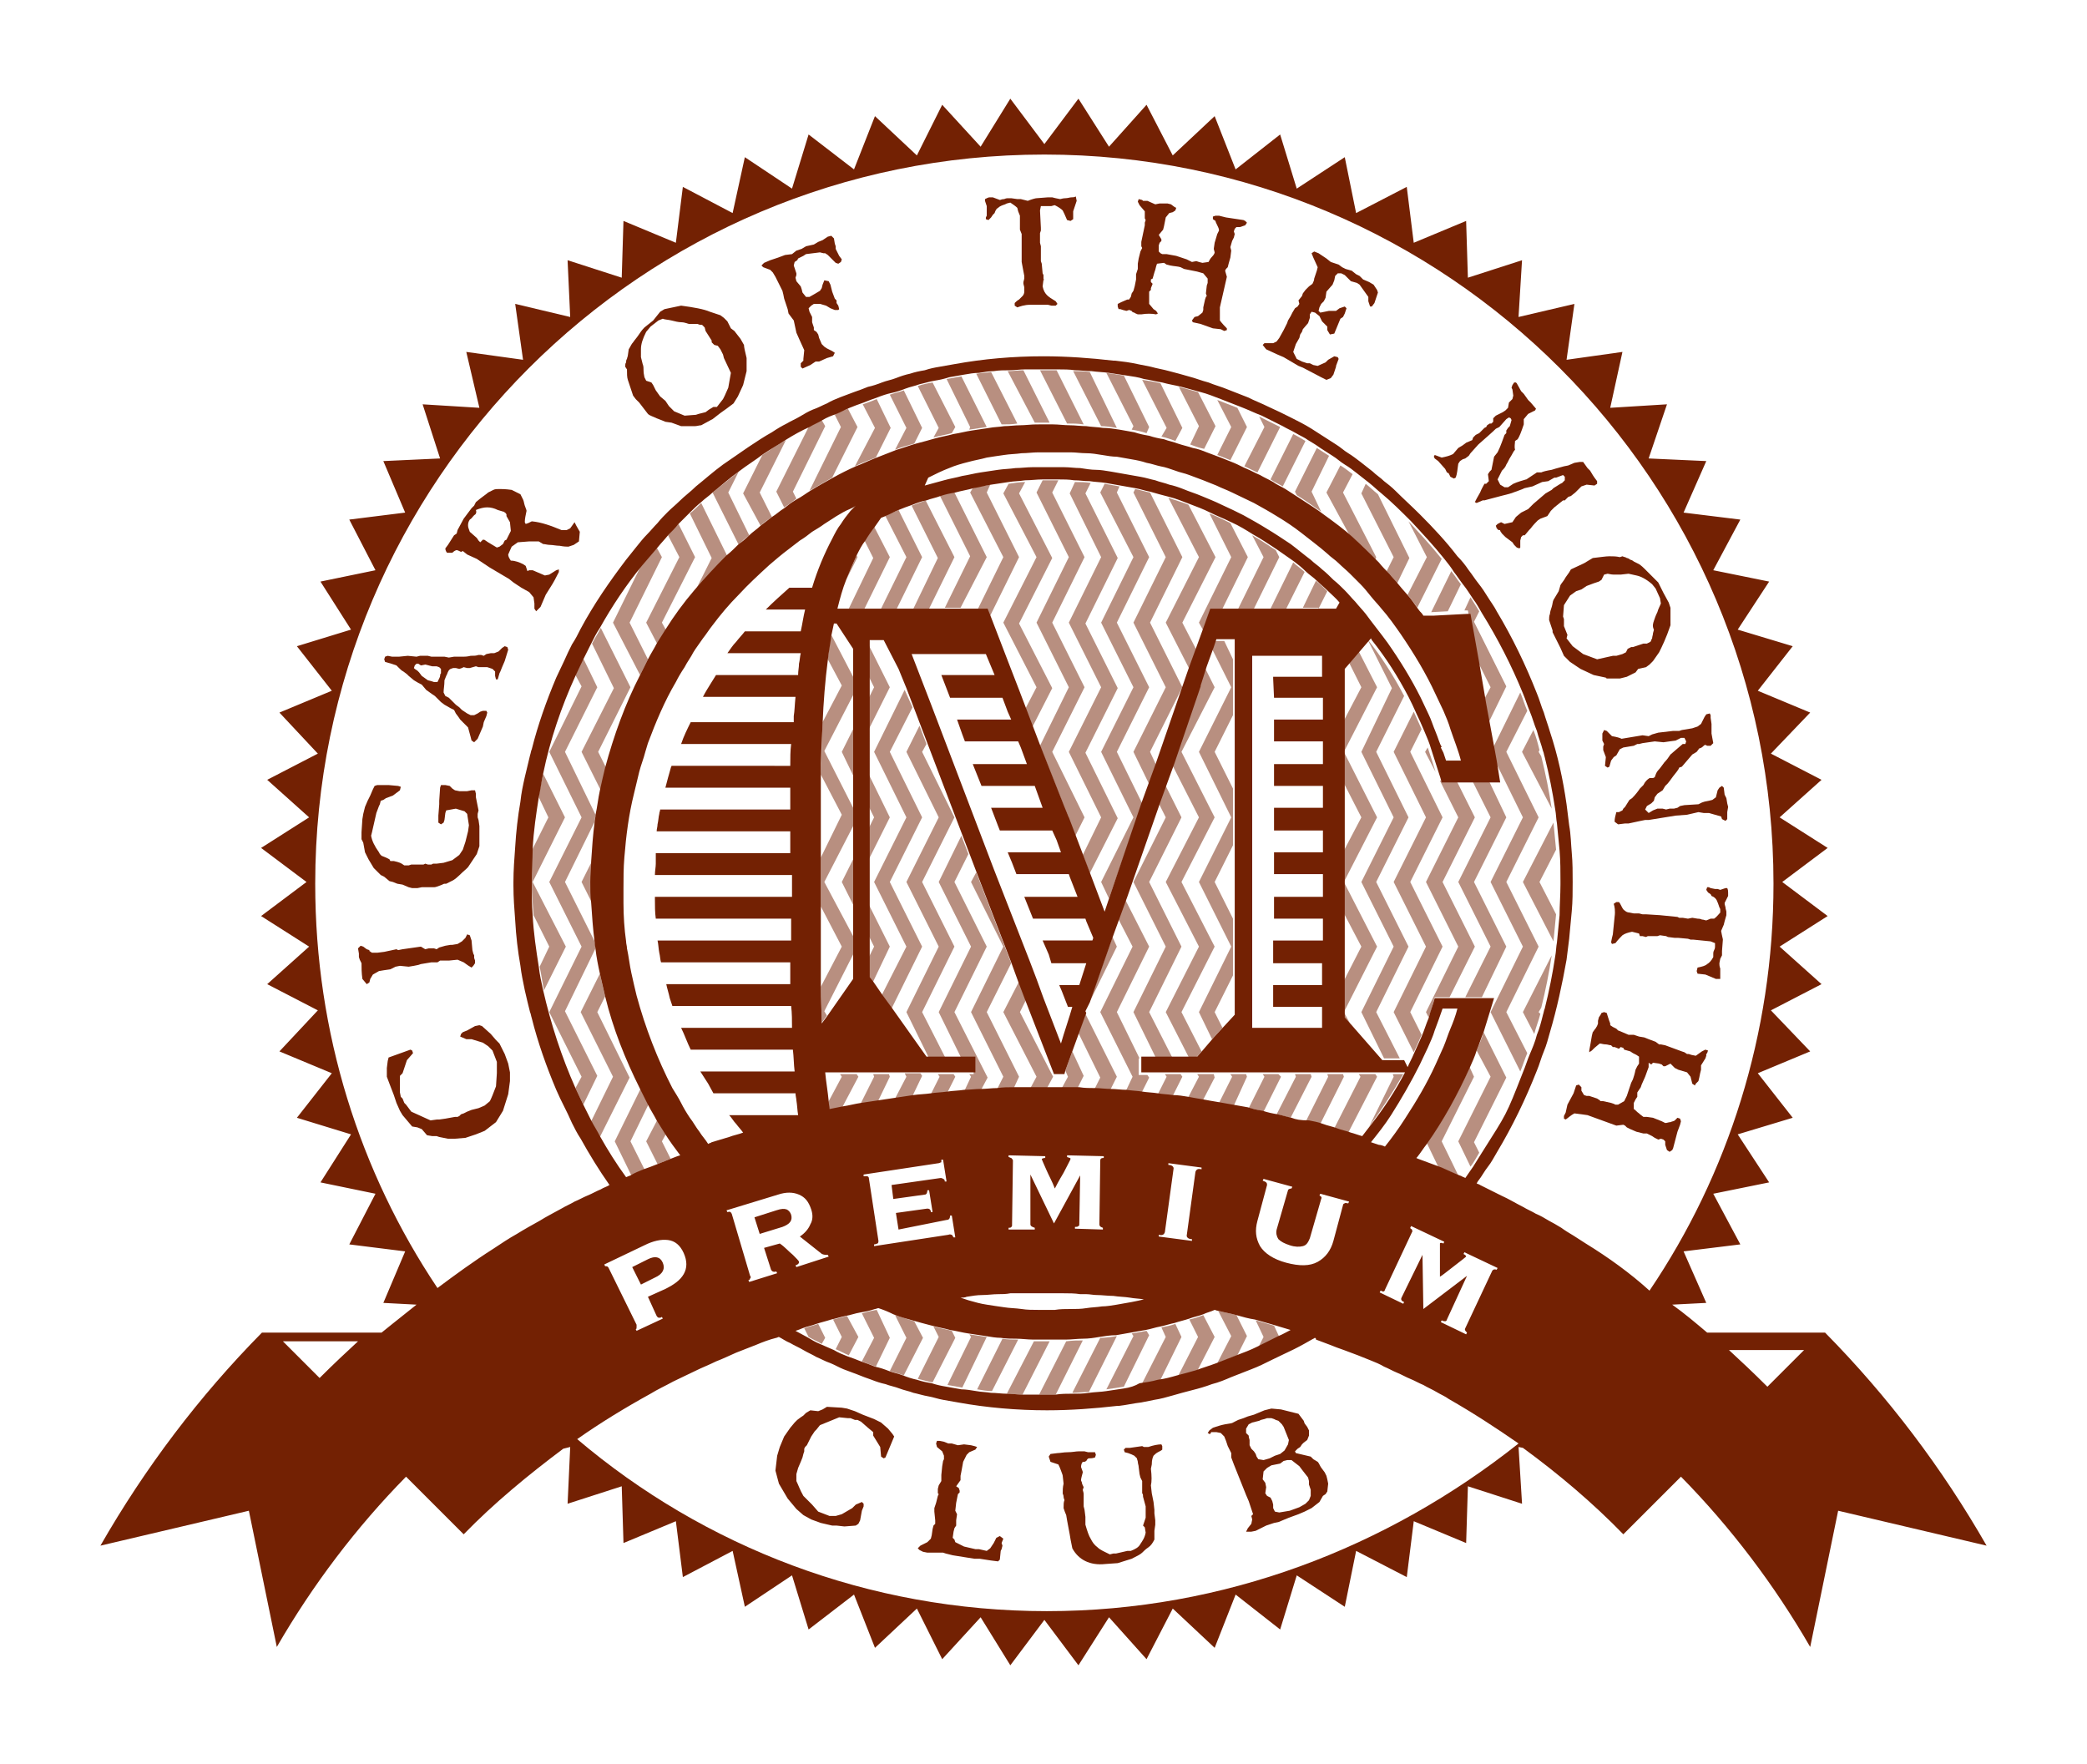 <svg xmlns="http://www.w3.org/2000/svg" width="239" height="202" viewBox="0 0 239 202">
    <g fill="none" fill-rule="evenodd">
        <path fill="#732103" d="M56.9 121.6l-.5-1.3-.5-.5-.6-.4-1.3-.4h-.6l-.7-.3.1-.3.2-.2.5-.2.9-.5.5-.1.3.1 1 .9.6.7.4.4.6 1.2.4 1.1.2 1v1l-.2 1.5-.6 1.9-.8 1.3-1.3 1-1 .4-1.2.4-1.2.1h-.8l-.5-.1-.5-.1-.3-.1h-.5l-.6-.1-.6-.7-.5-.2-.6-.1-1.1-1.3-.3-.5-.4-.9-.3-.9-.5-1.3-.3-.8v-1l.1-.8.1-.4 2.5-.9.2.1.1.3-.7.8-.5 1.5-.3.3V125.1l.1.5.2.2.2.5.2.2.6.8 2.2 1 .7-.1h.3l.7-.1 1.1-.2h.3l.2-.1.2-.2.3-.1.4-.2.5-.2.8-.2.7-.3.6-.5c.2-.4.4-.9.7-1.7l.1-1.5v-1.3zM48.7 108.7l.4-.1h.6l.3.1.3-.2.7-.2.6-.1h.2l.6-.1.5-.3.4-.4.2-.4.3.1.2.6.1 1.1.1.4.1.2v.3l.1.3v.3l-.2.3-.2.2c-.2-.1-.5-.3-.9-.6l-.7-.3-1 .1h-1l-.3.2h-.7l-.6.1-.6.1-.3.1-.5.1-.6.1-1-.1-.5.1-.6.3-.7.1-.6.1-.7.4-.3.5-.1.4-.3.2-.5-.6c-.1-.7-.1-1.3-.1-1.8l-.2-.4-.1-.3v-.4l-.1-.6.3-.3.3.1.4.3.3.1v.1l.3.2h.6l.8-.1 1.4-.3.2.1.5-.1 2.1-.3.5.3zM50.9 93.9l-.1.3-.3.2-.3-.2v-.8l.1-1.3v-.4l.1-1.5.1-.3h.5l.5.1.3.3.3.2.5.1h.9l.5-.1h.4l.1.4v.4l.3 1.5-.1.4v.4l.1.3.1.7v2.3l-.3.9-1 1.5-.2.2c-.6.5-1 1-1.5 1.3l-.8.4h-.2c-.1 0-.2.1-.5.2s-.5.2-.7.2h-1.4l-.5.1h-.6l-.4-.1-.7-.3-.6-.1-.5-.2-.4-.1-.6-.5-.4-.2-.8-.8-.6-1-.4-.8-.2-1.1-.2-.4v-.8l.1-1.5.1-.6.2-.8.3-.7.3-.6.3-.7.2-.4.3-.1h1.3l1.1.1.3.1-.1.4-.8.6-.8.3-.3.2-.3.1-.1.4-.1.2-.3.8-.5 2.2-.1.4c.1.6.4 1.2.9 1.9l.1.2.2.2.5.2.4.2.1.2h.4l.4.1.3.1.2.1.3.2h.5l.3-.1h1.4l.2-.1.3.1h.4l.2-.1h.4l.8-.1 1-.3.8-.6.4-.6.3-.9.3-1.2.1-.7-.2-1.3-.3-.3-1-.3-1.1.2-.1.3-.1.8zM50.8 79.3l.2.4.4.2.3.3.3.3.2.2.4.3.3.3.6.4.4.2h.4l.4-.2.3-.2.3-.1h.4l.1.2-.1.4-.3.7-.1.5-.6 1.4-.4.4-.3-.2-.1-.4-.3-1.1-.3-.3-.6-.6-.2-.3-.3-.4-.2-.4-.4-.2-.7-.4-.4-.3-.7-.7-.3-.2-.7-.5-.5-.6-.4-.2-.5-.3-.6-.5-.2-.2-.4-.3c-.2-.1-.3-.2-.5-.4l-.3-.3-.6-.2-.7-.2-.1-.3.1-.3.3-.1.5.1h.8l1-.1 1 .1.4-.1h.9l.4.1h1.5l.5.1.6-.1h1.1c.1 0 .4 0 .8-.1.4 0 .6 0 .9-.1h.3l.3.1.3-.2.5-.1h.4l.5-.2.4-.4.3-.2.3.1.1.3-.4 1.3-.3.7-.2.5-.1.2-.2.7h-.2l-.1-.4v-.5l-.3-.3-.6-.2h-1l-.3-.1-.7.2h-.3l-.4-.1-.2.1-.3.1-.4-.1h-.3l-.3.1c-.2.1-.3.3-.4.6l-.1.2-.2.5c0 .6-.1 1-.1 1.4zM47.9 76h-.2l-.2.2-.1.3.1.1.3.2.2.2.3.4.7.5.4.1.3.1h.4c.2-.4.3-.6.3-.7 0-.1 0-.2.1-.3v-.5l-.2-.2-.3-.1h-.5l-.4-.1-.4-.1-.5.1-.3-.2zM59.9 64.6l.3.2.2.6.2-.1h.4l1.4.6.5-.1.8-.5.3-.1v.3c-.3.6-.6 1.2-1 1.8l-.5.8-.6 1.4-.5.5-.2-.3v-.6l-.1-.7-.5-.6-.9-.5-.9-.6-.5-.4-2.2-1.3-1.5-1-1.1-.5-.5-.4-.2.1c-.2-.1-.4-.2-.5-.2-.1 0-.3.1-.5.3h-.6c-.1-.1-.2-.3-.2-.5l.3-.4.7-1.1.3-.2.1-.4.7-1.3.9-1.2.3-.3.2-.4c.7-.6 1.2-.9 1.4-1.1l.6-.3c.2-.1.4-.1.7-.1.2 0 .7 0 1.4.1l1 .5.3.6c.1.2.1.4.2.7.1.3.2.5.2.6-.1.5-.2.9-.2 1.3l.1.2.3-.1.4-.2c1.1.1 2.2.5 3.4 1h.6l.4-.2.5-.7.2.4.4.7-.1 1.1-.6.4-.6.2c-.2 0-.5 0-1-.1-.4 0-.8-.1-1.1-.1-.3 0-.6-.1-.8-.1l-.5-.3h-1.1l-1.3.1-.7.5c-.2.4-.3.7-.4.9 0 .2.1.4.3.7.5 0 1 .2 1.4.4zM54.3 59c-.2.2-.3.4-.5.5-.2.3-.2.5-.2.7 0 .2.1.4.2.7l.8.7.2.3.2.2.3-.3c.1 0 .2 0 .3.1l.3.2 1 .6.3-.1.4-.3.2-.4.2-.1.5-1-.1-1-.4-.7v-.2c-.1-.2-.2-.2-.3-.3-.1 0-.3-.1-.7-.2-.4-.2-.8-.3-1.2-.3-.4 0-.8.1-1.3.3.1.3 0 .5-.2.6zM75.6 35.7l.5-.3L78 35c1.5.2 2.6.4 3.3.7l1.2.4.4.3.4.4.4.8.4.3.7.9.4.7c0 .2.1.7.3 1.5v1.5l-.4 1.6-.6 1.3-.5.8-.8.6-.7.5-.9.7-.2.1-1.1.6c-.2 0-.5.1-.7.1H78l-1.1-.4-.7-.1c-.2-.1-.5-.2-1-.4-.4-.2-.8-.3-1-.5l-1-1.3-.4-.4-.3-.4-.6-1.8c-.1-.3-.1-.7-.1-1.2l-.2-.3c0-.2 0-.4.1-.5 0-.1 0-.3.1-.4 0-.1.1-.3.1-.4l.1-.7c.2-.3.3-.6.5-.8.2-.3.4-.5.6-.8.2-.3.4-.6.7-.9l.5-.4.5-.4.8-1zm2.4 1.2c-.3 0-.7-.1-1.1-.2-.4-.1-.8-.1-1-.2l-.5.2-.9.7-.5.6c-.4.8-.6 1.4-.6 2v.9l.2.8c.1.2.1.5.1.8 0 .3.1.6.1.7l.2.4.6.2.2.3.3.6.5.7.6.5.4.6.6.6 1.2.5 1.3-.1.3-.1.8-.2.4-.3.5-.3h.4l.7-.9.2-.4.4-.9.3-1.7-.8-1.7-.1-.4-.3-.6-.3-.4-.4-.1-.3-.3V39l-.7-1.1-.1-.4-.3-.3c-.2 0-.3 0-.5-.1h-1c-.3-.1-.6-.2-.9-.2zM93.4 33.6l.5-.3.2-.3.1-.4.2-.5.5.1.2.4.2.8.3.8.2.2v.3l.2.3.1.4-.1.1h-.4l-.5-.2-.5-.3-.7-.2h-.7l-.3.2-.3.3.1.4.3.6v.6l.2.6v.3l.3.2.2.3.1.4.3.7.3.3.3.2.6.3.3.2-.2.4-.7.2-.9.4h-.4l-.3.2-.3.2-.9.4-.2-.2v-.4l.3-.3v-.2l.1-1-.5-1.1-.4-.9-.3-1.4-.6-.8-.1-.5-.2-.6-.2-.6-.1-.5-.1-.4-.2-.4-.6-1.2-.3-.5-.3-.3-.8-.3-.2-.2.3-.3.7-.3.9-.3.8-.3.8-.1.5-.4.6-.2.5-.3.9-.2.5-.3.5-.2.6-.4.4-.1.3.3.1.6.1.3v.3l.4.8.3.4-.1.3-.3.2-.3-.1-.3-.3-.2-.2-.2-.2-.2-.2-.3-.2h-.2l-.4-.1-1.6.2-.3.2-.4.2-.2.1-.1.2-.3.2-.1.4.1.3.2.6v.2l-.1.3.1.4.5.6.1.3.1.4.4.5h.4zM119.5 32l-.1.8c.1.5.3.8.5 1 .2.2.5.4 1 .7l.2.3-.2.2h-.5l-.4-.1h-2c-.7 0-1.2.2-1.5.3l-.3-.2v-.3c.1-.1.3-.3.5-.4l.4-.4c.1-.1.2-.3.2-.5v-.5l-.1-.4v-.2l.1-.4v-.3L117 30v-3.2l-.2-.5v-.6-.5-.5l-.2-.5-.1-.4c-.2-.2-.5-.4-.8-.6l-.4.1-.2.1c-.3.1-.6.2-.8.4-.2.1-.3.3-.4.6l-.2.2-.2.3-.3.3-.3-.1v-.2l.1-.2v-1.1l-.2-.6v-.2c.2-.1.4-.2.5-.2h.4l.8.3c.1 0 .2-.1.5-.1.2-.1.4-.1.4-.1h.4l.7.1h.4l.8.2c.5-.2.9-.3 1-.3l1.3-.1h.5l.4.1.5.1c.1 0 .3-.1.6-.1s.5-.1.7-.1c.2 0 .3 0 .5-.1l.1.5-.4 1.2v.9l-.3.2-.4-.1c-.2-.5-.4-.9-.5-1.1-.2-.2-.5-.4-.9-.6 0 0-.1 0-.4.1h-.8-.4l-.1.5.1 2v.3l-.1.3v1.1l.1.4v1.7l.1.3.1 1.1.1.2v.4l.1.3-.1-.2zM133.1 29.1h.5l1.1.2.9.3.3.1.6.3.5-.1.3.1.4.1.7-.1c.1-.2.2-.4.4-.6.2-.2.3-.4.3-.5l-.1-.4.1-.7.3-1 .2-.4c0-.2-.1-.4-.2-.6-.1-.2-.2-.4-.2-.5l-.3-.2v-.3l.3-.1h.4l.8.2 2 .3.2.1.2.2-.2.3-.6.2h-.4l-.2.2-.1.3.1.3-.1.4-.2.4-.2.7.1.4-.1.8-.2.7-.1.4-.2.2-.1.2.2.7-.8 3.5v1.5c.3.4.6.7.8.9v.2l-.3.1-.4-.2-.9-.1-1.4-.5-.9-.2-.1-.2.3-.4.4-.1.5-.4.1-.3v-.3l.2-.9.1-.3.1-.1-.1-.3.1-.9.1-.3v-.5l-.5-.6-.7-.2-1.5-.3-.4-.2c-.3-.1-.7-.1-1.2-.2l-.4-.1-.3-.2-.8.1-.1.3-.1.4-.1.3-.2.7-.2.1v.3l.2.2-.2.5v.2l-.2.2v1.4l.5.6.3.2.2.3-.2.1c-.5-.1-1.1-.1-1.7 0h-.4c-.2-.1-.3-.1-.4-.2-.1 0-.3-.1-.3-.2-.1 0-.2-.1-.3-.1l-.3.1-.4-.1-.3-.1h-.2l-.1-.3v-.3c.2-.1.6-.3 1.1-.5h.2l.2-.3.1-.4.2-.3c.1-.3.2-.7.3-1.3v-.6l.2-.6v-.6l.1-.6.2-.8.2-.4-.1-.2v-.5l.4-1.9v-.3l.1-.3-.1-.2v-.8l-.6-.7-.2-.4.1-.3.4.1.1.1h.5l.9.4.5-.1h.9l.4.1.4.3.2.1-.1.3-.3.2-.4.1-.4.5-.2 1-.1.4-.5.6.3.5v.2l-.2.2-.1.3v.7l.2.2.2.1zM152.2 35.6h.8l.4-.3.6-.2.2.2-.2.6-.2.4-.3.2-.7 1.7-.5.1-.3-.5v-.4l-.6-.6-.3-.6-.5-.4-.4-.1-.2.3v.4l-.2.6-.6.7-.1.3-.2.3-.1.4-.4.7-.3.9.4.8.6.3.6.2h.3l.4.2.5.1.9-.4.3-.3.7-.4.4.1.1.2-.3.8v.1l-.3.9-.3.4-.5.2-.6-.3-2.1-1.1-.5-.2-1.7-1-.7-.3-1.3-.6-.4-.5.2-.2h1l.4-.2.3-.4.5-.9.4-.8.1-.3.3-.5.2-.4.3-.5.3-.2.2-.3-.1-.4.4-.5.1-.3.3-.4.4-.4.4-.3c.1-.2.2-.4.2-.6l.3-.9.1-.4-.5-1.1-.2-.5.3-.2.5.2.9.6.5.4.9.3.4.3.4.2.7.2.5.4.4.2.4.4.7.3.5.3.4.6.1.3-.4 1.2-.3.4h-.2l-.2-.6V34l-1-1.4-.3-.2-.7-.2-.3-.3-.4-.4-.4-.2h-.4l-.3.3-.1.5-.2.5-.7.8-.1.7-.2.4-.3.3-.2.4-.1.4.2.2 1-.2zM171.8 55.5l.5.3h.4l.6-.4c.2-.1.5-.2.8-.3.4-.1.6-.2.7-.2l1.2-.8h.5c.2-.1.6-.2 1.2-.3.6-.2 1.1-.3 1.4-.4l.5-.1.7-.3.6-.1h.4l.5.7.3.3.3.5.2.3.3.4v.3l-.3.2-.9-.1-.6.2-.7.7-.5.4-.3.1-.4.4h-.2l-1 .8-.4.4-.4.6-.8.3-.3.2c-.2.2-.5.5-.8.9-.3.3-.5.6-.7.8h-.2l-.2.2-.1.4v.8l-.1.1-.3-.1-.3-.3-.2-.3-.8-.6-.4-.4-.2-.3v-.1h-.2l-.2-.2-.1-.3.2-.2.4-.2.4.2.9-.2.4-.6.6-.5.8-.4.6-.6 1.4-1.2.7-.4.2-.2.8-.5.2-.1.3-.3v-.4l-.2-.2-.8.3h-.2l-.7.4-.7.1-1.1.5-.9.2c-.4.2-.8.3-1.3.5s-1.1.3-1.8.5-1.2.3-1.5.4h-.2l-.7.3-.2-.1c.1-.2.3-.6.6-1.1.2-.5.4-.8.5-1h.2l.3-.3-.1-.8.2-.3.2-.2.3-1.5.4-.5c.4-.8.6-1.5.8-2l.2-.2v-.3l.2-.3.2-.2.2-.7-.1-.2-.2-.1-.3.2-.8.9-.4.2c-.4.4-1.1 1-2 1.8l-.9 1-.2.3-.4.3-.3.1-.3.2-.2.3c-.1.6-.1 1.1-.3 1.6l-.2.1-.4-.2-.2-.4-.2-.1-.2-.4-.8-.9-.4-.3-.1-.2.1-.2.8.3c.5-.1.9-.2 1.3-.4l.6-.7.5-.3.4-.3.7-.3.1-.3.3-.3.4-.2.6-.6.2-.1.1-.2.3-.2h.2l.2-.2v-.4l.3-.3.8-.4.3-.2.3-.3.1-.6.4-.4.1-.4-.1-.7-.1-.2.1-.3.2-.3h.2l.1.1.5.9.3.3.5.7.3.3.6.7-.1.2-.8.4-.5.6v.6c-.3.9-.5 1.4-.7 1.7l-.3.2c0 .3-.1.6 0 1-.2.2-.3.5-.5.8-.2.3-.3.6-.5.9-.1.3-.3.5-.5.7l-.5 1 .3.6zM191.1 69l.2.6v2c-.5 1.5-1 2.5-1.3 3.1l-.7 1-.4.4-.4.3-.9.2-.3.4-1 .5-.8.2H184l-.1-.1-1.4-.3-1.5-.7-1.2-.8-.7-.7-.4-.9-.4-.8-.5-1v-.2l-.4-1.2c0-.2 0-.5.1-.7 0-.2.1-.5.2-.8.1-.3.1-.6.2-.8l.6-1 .2-.7c.1-.2.4-.5.6-.9.3-.4.5-.7.6-.9l1.5-.7.5-.3.5-.3c.9-.1 1.5-.2 1.9-.2.4 0 .8 0 1.2.1l.3-.1c.2.1.4.1.5.2.1 0 .3.1.4.2.1 0 .3.1.4.2l.6.3c.3.2.5.4.7.6l.7.7.8.8.3.6.3.6.6 1.1zm-1.7 2.1c.1-.3.2-.6.4-1 .1-.4.3-.7.4-1l-.1-.6-.5-1.1-.4-.5c-.7-.6-1.3-.9-1.8-1l-.9-.2-.9.1h-.8c-.3 0-.6-.1-.7-.1l-.4.1-.3.6-.3.2-.6.2-.8.3-.6.4-.6.2-.7.5-.7 1.1-.1 1.3.1.3v.8l.2.5.2.5-.1.4.7.9.4.3.8.6 1.6.6 1.8-.4h.4l.7-.2.4-.2.2-.4.4-.2h.2l1.2-.4h.4l.4-.2c.1-.1.1-.3.2-.4 0-.2.1-.4.1-.6.1-.3.1-.4.1-.4-.2-.4-.1-.7 0-1zM184.9 94.1c0-.4.1-.7.2-1.1h.3l.4-.2.1-.2.2-.2.5-.8.3-.2c.4-.4.7-.8.9-1.1l.4-.4c.2-.4.4-.6.7-.8h.4l.2-.1c.1-.3.2-.6.4-.8.2-.2.4-.5.7-.9.3-.3.5-.6.7-.9l1.4-1.2h.3l.1-.3-.2-.4h-.4l-.6.3-1.4.2-1-.1-1.4.2-.4.1h-.2l-.4.2-1.2.2-.4.2-.4.7-.3.2-.3.4-.2.7-.2.1-.3-.2.1-1-.3-.8v-.4l.1-.3-.2-.4V84l.2-.4.3.1.6.6c.6.1.9.2 1.1.3l2.4-.4.7.1.4-.2.7-.2 1.7-.2h.7l.3-.1 1.2-.2.6-.2.4-.3.4-.8.2-.3.4-.1.1.2v.3l.1.7V84l.2 1.1-.3.3h-.4l-.2-.1c-.1 0-.2.1-.3.2-.1.1-.3.2-.4.2l-.3.4-.5.3-1.2 1.4-.3.1c-.1.3-.4.6-.7 1-.3.4-.5.7-.6.8l-.3.3-.3.5-.6.4-.3.4-.1.4-.3.3-.5.3-.2.4.4.4.5-.3.5-.2h.6l.4.1.4-.1h.5l.4-.1.3-.2.5-.1 1.6-.1.4-.2.3-.1.5-.1.4-.1.4-.3.2-.8.2-.3.3-.2.2.2.1.8.2.4.1.6.1.4-.1.6v.8l-.2.2-.4-.2-.1-.3-1.4-.4h-.6l-.6-.1-1.3.3-1.3.1-3.1.5h-.4l-.5.1-1.4.3h-.4l-.8.1-.4-.3zM187.7 106.9l-.8-.2c-.5.1-.8.2-1.1.4-.2.2-.5.5-.8.9l-.4.1-.1-.2.1-.5.1-.4.2-2c.1-.7 0-1.2-.1-1.5l.3-.2h.3c.1.1.2.3.3.5.1.2.2.4.4.5.1.1.3.2.5.2l.5.1H187.7l.4.1h.4l1.6.1 2 .2.2.1h.4l.6.1.5-.1.6.1c.1 0 .3 0 .5.1.2 0 .4.1.5.1l.5-.2h.4c.3-.2.5-.5.7-.7v-.4l-.1-.2c-.1-.3-.2-.6-.3-.8-.1-.2-.3-.4-.6-.5l-.1-.2-.3-.2-.2-.3.1-.3h.2l.2.1.5.1h.3l.3.1.6-.2h.2c.1.2.1.4.1.5v.4l-.4.8c0 .1 0 .2.1.5 0 .2.1.4.1.5v.4l-.2.7-.1.4-.3.7c.1.6.2.9.2 1l-.1 1.3v.5l-.2.4-.1.5c0 .1 0 .4.1.6v1.2h-.5l-1.2-.5-.9-.1-.1-.3.1-.4c.5-.1.9-.2 1.1-.4.2-.1.5-.4.7-.8v-.4c0-.1 0-.2.1-.4s.1-.3.1-.4v-.2-.2l-.5-.2-2-.2h-.3l-.3-.1-1.1-.1h-.4l-.8-.1-.2-.1-.7-.1-.3.1h-1.1l-.2.1-.4-.1h-.3l-.1-.3zM188.8 121.7v.5l-.4 1.1-.4.9-.1.3-.4.6v.5l-.2.3-.2.4v.7c.2.1.3.3.6.5.2.2.4.3.5.4h.4l.7.1 1 .4.4.2c.2 0 .4-.1.6-.1.2-.1.4-.1.5-.2l.3-.3.3.1.1.3-.1.4-.3.8-.5 1.9-.1.2-.3.2-.3-.2-.2-.6v-.4l-.2-.2-.3-.1-.3.1-.4-.2-.3-.2-.6-.3h-.4l-.8-.2-.7-.3-.4-.2-.2-.2-.2-.1-.8.1-3.3-1.2-.7-.1-.8-.1c-.4.2-.7.5-1 .7l-.2-.1v-.3l.2-.4.2-.9.7-1.3.3-.9.3-.1.3.3v.4l.3.5.3.1h.3l.9.3.3.2.1.1h.3l.9.2.3.1.2.1h.3l.7-.4.3-.6.5-1.5.2-.4c.1-.3.2-.6.3-1.1l.2-.4.2-.3v-.8l-.3-.2-.4-.2-.3-.2-.7-.2-.1-.2-.3-.1-.2.2-.5-.2h-.2l-.2-.2c-.2 0-.4-.1-.6-.1-.3 0-.5-.1-.7-.1l-.6.5-.3.3-.3.2v-.2c.1-.5.2-1.1.3-1.7l.1-.4c.1-.1.2-.3.3-.4.1-.1.1-.2.2-.3 0-.1.1-.2.1-.3v-.3l.1-.4.2-.3.1-.2.3-.1.3.1c.1.3.2.7.4 1.2v.2l.3.2.4.2.2.2c.3.1.7.3 1.2.5h.6l.6.2.6.1.5.2.8.3.4.3h.2l.5.1 1.9.7.3.1.3.2h.2l.3.1.5.1.7-.5.4-.2.3.1-.1.3-.1.1v.2l-.1.3-.5.8v.5l-.1.4-.1.5-.1.4-.3.3-.1.2-.3-.2-.1-.4-.1-.4-.4-.5-1-.3-.4-.2-.5-.5-.6.3h-.2l-.2-.2-.3-.1-.7-.1-.2.2-.3-.2z"/>
        <path d="M139.9 69.7h1.9l2.9-5.9-1.3-2.5c-.8-.5-1.7-1-2.5-1.4l2 3.9-3 5.9zM143.6 69.7h1.9l2.6-5.3c-.6-.5-1.3-1-2-1.4l.4.8-2.9 5.9z"/>
        <path d="M135.3 71.3l1.6 3.1.8-2.2-.5-.9 3.7-7.5-2.5-5c-.8-.3-1.6-.7-2.4-1l3.1 6-3.8 7.5zM120.7 123l-3.3-8.5-.7 1.4 3.8 7.4-.7 1.3h1.9l.7-1.3-.3-.7-.1.4h-1.3zM141.2 73.4h-1l1 2.1zM117.4 87.5h.3l-.7-1.9-.3.5zM127.9 63.8l-3.7 7.5 3.7 7.4-3.7 7.4 3.7 7.5-3.2 6.3 1.7 4.5.5-1.5-.9-1.9 3.7-7.4-3.7-7.5 3.7-7.4-3.7-7.4 3.7-7.5-3.7-7.4.5-1c-.6-.1-1.2-.1-1.8-.2l-.6 1.2 3.8 7.4z"/>
        <path d="M131.6 71.3l3.7 7.4-3.7 7.4.7 1.5 3.8-11-2.7-5.3 3.8-7.5-3.5-6.8c-.7-.2-1.4-.4-2.2-.6l3.7 7.4-3.6 7.5z"/>
        <path d="M131.6 63.8l-3.7 7.5 3.7 7.4-3.7 7.4 2.9 5.9.8-2.2-1.8-3.7 3.7-7.4-3.7-7.4 3.7-7.5-3.7-7.4.2-.4c-.6-.1-1.1-.2-1.7-.3l-.3.7 3.6 7.4zM148.2 123h-1.9l.1.3-2 4c.6.1 1.1.2 1.7.4l2.2-4.3-.1-.4zM61 101l3.7 7.4-2.5 5c.8 3.9 2.1 7.7 3.7 11.2l.7-1.3-3.7-7.4 3.7-7.5-3.7-7.4 3.7-7.4-3.7-7.5 3.7-7.4-.7-1.3c-1.6 3.6-2.8 7.3-3.7 11.2l2.5 5L61 101z"/>
        <path d="M64.7 86.1l3.5 7.2c.1-.9.3-1.9.5-2.8l-2.2-4.4 3.7-7.4-2.5-5.1-.9 1.8 1.6 3.3-3.7 7.4zM151.9 123H150l.1.3-2.4 4.7c.5.1 1.1.3 1.6.4l2.6-5.2v-.2z"/>
        <path d="M68.4 86.1l.9 1.8c.9-3.7 2.3-7.2 4-10.6l-3-6 3.2-6.5c-1.8 2.2-3.4 4.6-4.8 7.1l3.4 6.8-3.7 7.4zM75.8 71.3l.5.9c1-1.6 2.1-3.1 3.3-4.5l1.9-3.9-2.5-5.1c-.4.4-.9.8-1.3 1.3l1.9 3.8-3.8 7.5zM149.2 69.7l1.5-3.1c-.4-.4-.9-.8-1.3-1.1l-2.1 4.2h1.9z"/>
        <path d="M72.1 71.3l2.1 4.2c.3-.6.7-1.2 1-1.8L74 71.3l3.8-7.5-1.3-2.5c-.4.5-.8.9-1.2 1.4l.6 1.1-3.8 7.5zM152.9 69.7l.4-.7-1.3-1.3-1 2h1.9zM155.5 74.4l2.2 4.3-3.8 7.4 3.8 7.5-3.8 7.4 3.8 7.4-3.8 7.5.7 1.3 3.5 4h.4l-2.6-5.3 3.7-7.5-3.7-7.4 3.7-7.4-3.7-7.5 3.7-7.4-2.8-5.6-.1-.1-1.2 1.4zM59.2 101l.1-.2c0-1.4.1-2.7.2-4l-2.2 4.2 2.1 4.2c-.1-1.3-.2-2.7-.2-4v-.2zM155.7 123h-1.9l.1.3-2.8 5.6c.5.2 1.1.3 1.6.5l3.1-6.1-.1-.3zM159.4 123h-1.9l.2.3-3.4 6.6c.4.1.9.3 1.3.4.4-.4.7-.9 1-1.3l2.8-5.7v-.3zM61.7 91.3c-.3 1.9-.6 3.9-.7 5.9l1.8-3.6-1.1-2.3z"/>
        <path d="M161.4 93.6l-3.7 7.4 3.7 7.4-3.7 7.5 2.7 5.3h.3l.4.8c.3-.5.5-1 .7-1.5l-2.3-4.6 3.7-7.5-3.7-7.4 3.7-7.4-3.7-7.5 2.3-4.6c-.3-.6-.6-1.2-.9-1.9l-3.2 6.4 3.7 7.6zM124.2 63.8l-3.7 7.5 3.7 7.4-3.7 7.4 3.7 7.5-1.1 2.2.8 2.1 2.1-4.3-3.7-7.5 3.7-7.4-3.7-7.4 3.7-7.5-3.7-7.4.6-1.3c-.6 0-1.2-.1-1.8-.1l-.7 1.4 3.8 7.4zM106.9 151.9c-.7-.2-1.4-.4-2.2-.6l.9 1.8-2.2 4.3c.5.2 1.1.3 1.6.5l2.4-4.8-.5-1.2z"/>
        <path d="M120.5 63.8l-3.8 7.5 3.8 7.4-2.3 4.5.8 2.1 3.3-6.7-3.7-7.4 3.7-7.5-3.7-7.4.7-1.4c-.7 0-1.3 0-2 .1l-.7 1.3 3.9 7.5zM129.6 152.8c-.6.1-1.1.2-1.7.3v.1l-3.2 6.3c.7-.1 1.3-.1 2-.2l3.1-6.1-.2-.4zM111 152.8c-.7-.1-1.4-.3-2.1-.4l.4.7-2.6 5.1c.6.1 1.1.2 1.7.4l2.7-5.5-.1-.3zM122.4 93.6l-.6-1.1.5 1.2zM95.4 151.1c-.6.2-1.1.3-1.7.5l.7 1.5-.4.7c.5.3 1 .5 1.6.7l.7-1.4-.9-2zM115.3 81.5l-.4.9h.8zM98.7 150.3c-.6.1-1.1.3-1.7.4l1.2 2.4-1.1 2.1c.5.2 1 .4 1.6.6l1.4-2.7-1.4-2.8zM97.7 109.4l-3.3 6.5.3.5 3-4.3zM96.4 101l1.3-2.6v-3.8l-3.3 6.4 3.3 6.4v-3.8zM124 153.5l-3.1 6.2c.6 0 1.3 0 1.9-.1l3.2-6.3c-.7 0-1.3.1-2 .2zM113 153.1l-2.9 5.8c.6.1 1.1.2 1.7.2l2.9-5.8c-.5 0-1.1-.1-1.7-.2zM100.1 93.6l-.6-1.2v2.4zM116.5 153.5l-3 5.9c.6.1 1.2.1 1.8.1l3.1-6h-1.9zM105.6 86.1l3.7 7.5-3.2-8.4zM120.3 153.6l-3.1 6h1.9l3.1-6.1c-.7.1-1.3.1-1.9.1zM103.6 123h-1.9l.1.3-1.4 2.9c.7-.1 1.3-.2 2-.3l1.3-2.5-.1-.4zM102.5 150.5c-.6-.2-1.1-.4-1.7-.7-.1 0-.3.1-.4.1l1.6 3.1-1.6 3.3c.5.2 1.1.4 1.6.5l1.9-3.8-1.4-2.5zM91.2 152.3c.4.2.9.5 1.3.7l-.5-1c-.2.2-.5.3-.8.3zM114.9 63.8l-3.7-7.4.3-.5c-.7.1-1.4.3-2.1.5v.1l3.7 7.4-2.9 5.9h1.9l2.8-6z"/>
        <path d="M116.7 63.8l-3.4 6.9 2 5.2 1.4 2.7-.2.3.8 2.1 1.3-2.5-3.8-7.4 3.8-7.5-3.8-7.4.6-1.1c-.7.1-1.3.2-2 .3l-.4.9 3.7 7.5zM114.9 115.9l1.7-3.4-.8-2.2-2.8 5.6 3.7 7.4-.7 1.4h1.9l.7-1.3-3.7-7.5zM120.2 107.7h1.8M120.8 105.2h-1.9M116.8 90h-1.9M116.2 92.5h1.9M131.6 101l3.7 7.4-3.7 7.5 2.7 5.3h1.9l-2.7-5.3 3.8-7.5-3.8-7.4 3.8-7.4-3.1-6.1-.8 2.3 1.9 3.8z"/>
        <path d="M127.9 115.9l2.7 5.3h1.8l-2.6-5.3 3.7-7.5-3.7-7.4 3.7-7.4-.8-1.6-3.8 10.9 2.7 5.5zM176.2 93.6l-3.7 7.4 3.7 7.4-3.7 7.5 2.4 4.7c.3-.7.5-1.5.8-2.2l-1.3-2.5 3.3-6.5c.1-.5.1-1.1.2-1.6l-3.5-6.8 3.5-6.8c-.1-.5-.1-1.1-.2-1.6l-3.3-6.5 1.3-2.5c-.2-.8-.5-1.5-.8-2.2l-2.4 4.7 3.7 7.5zM137.3 78.7l-.1.1z"/>
        <path d="M129.8 123.3l-3.7-7.4 3.7-7.5-1.7-3.3-.8 2.2.6 1.1-3.2 6.5-.4 1.1 3.6 7.2-.8 1.5c.6 0 1.2.1 1.8.1l.9-1.5zM157.7 63.8l-.1.3c.4.4.8.8 1.2 1.3l.8-1.6-3.7-7.4.5-1.1c-.5-.4-.9-.7-1.4-1.1l-1.1 2.1 3.8 7.5z"/>
        <path d="M160 66.7c.4.5.8.9 1.2 1.4l2.1-4.3-2.1-4.1c-1.1-1.1-2.3-2.2-3.4-3.2l3.6 7.3-1.4 2.9zM172.5 78.7l-2.1 4.3.5 2.7 3.2-6.5c-1.3-3.2-2.8-6.3-4.7-9.2l-.6 1.2 3.7 7.5zM142.8 123.3l-1.6 3.3c.6.1 1.1.2 1.7.3l1.8-3.6-.2-.3h-1.9l.2.3zM162.7 70.1h1.2l2.3-4.7c-.4-.5-.8-1-1.1-1.5l-2.8 5.6c.1.2.3.4.4.6zM135.3 86.1l3.8 7.5-3.8 7.4 3.8 7.4-3.8 7.5 2.3 4.5 1.2-1.4-1.5-3.1 3.7-7.5-3.7-7.4 3.7-7.4-3.7-7.5 3.7-7.4-2.2-4.4-.8 2.2 1.1 2.2zM167.7 69.9l.7-1.5c-.4-.5-.7-1-1.1-1.6l-1.5 3.1h1.9zM176.5 86.6c-.1-.2-.1-.4-.2-.7l-.1.2.3.5zM123.5 118.2l-.8 2.2 1.4 2.9-.7 1.4c.6 0 1.2 0 1.8.1l.7-1.4-2.4-5.2zM84.5 62.4l-3-6c-.4.4-.9.7-1.3 1.1l3 6.1c.4-.4.9-.8 1.3-1.2zM133.3 123h-1.9l.2.3-.9 1.8c.6.1 1.2.1 1.8.2l1-2-.2-.3zM107.5 115.9l3.7-7.5-3.7-7.4 2.6-5.3-.8-2.1-3.7 7.4 3.7 7.4-3.7 7.5 2.7 5.3h1.8zM153.8 78.5l.1.2-.1.2v3.8l2.1-4-1.5-3-.6.7z"/>
        <path d="M114.9 123.3l-3.7-7.4 3.7-7.5-3.7-7.4.6-1.1-.8-2.1-1.7 3.2 3.7 7.4-3.7 7.5 3.7 7.4-.8 1.5c.6 0 1.3-.1 1.9-.1l.8-1.4zM137.1 123h-1.9l.1.3-1.1 2.2c.6.1 1.2.2 1.8.2l1.3-2.5-.2-.2zM109 49.6c.7-.1 1.4-.3 2.1-.4l.2-.3-2.7-5.5c-.6.1-1.1.2-1.7.4l2.6 5.1-.5.7zM104.7 50.7c.7-.2 1.4-.4 2.2-.6l.6-1.2-2.4-4.8c-.5.1-1.1.3-1.6.5l2.1 4.3-.9 1.8zM100.2 52.3c.8-.3 1.5-.6 2.3-.9l1.3-2.6-1.9-3.8c-.5.2-1.1.4-1.6.5l1.6 3.3-1.7 3.5zM118.4 48.4l-3.1-5.9c-.6 0-1.2.1-1.8.1l3 5.9c.7 0 1.3 0 1.9-.1zM113 48.9c.6-.1 1.2-.2 1.7-.2l-2.9-5.8c-.6.1-1.2.2-1.7.2l2.9 5.8zM88.4 59.1c.4-.3.9-.7 1.4-1l-.9-1.7 3.7-7.4c-.9.5-1.7.9-2.6 1.4l-3 6 1.4 2.7zM141 123.3l-.2-.3H139l.2.3-1.4 2.7c.6.1 1.2.2 1.7.3l1.5-3z"/>
        <path d="M85.8 61.3c.4-.4.9-.7 1.3-1.1l-1.9-3.8 2.2-4.4c-1 .6-1.9 1.3-2.8 2l-1.2 2.4 2.4 4.9zM95.3 54.7c.8-.5 1.7-.9 2.6-1.3l2.2-4.5-1.4-2.7c-.5.2-1 .4-1.6.6l1.1 2.1-2.9 5.8zM90.7 56.4l.4.8c.5-.3 1-.7 1.6-1l3.7-7.3-.7-1.4c-.5.2-1.1.5-1.6.7l.4.7-3.8 7.5zM141 52.7c.5.2 1 .4 1.5.7l2.2-4.5-.6-1.2c-.8-.4-1.6-.7-2.4-1l1.1 2.2-1.8 3.8zM137.8 51.5c.5.2 1.1.4 1.6.6l1.6-3.2-1.6-3.1c-.8-.3-1.5-.5-2.3-.8l2 3.9-1.3 2.6zM144 54.1c.5.3 1 .5 1.5.8l2.6-5.2c-.5-.3-1-.5-1.5-.8l-2.6 5.2zM148.5 56.7l-.2-.3 2.5-5c-.5-.3-.9-.6-1.4-.9l-2.6 5.2c.6.3 1.2.7 1.7 1zM122.2 48.5l-3.1-6.1h-1.9l3.1 6c.6 0 1.2 0 1.9.1zM134.6 50.4c.6.2 1.1.3 1.7.5l1-2-2.3-4.5c-.7-.2-1.4-.4-2.2-.5l2.5 5.1-.7 1.4zM151.4 58.7c1.1.8 2.2 1.6 3.2 2.5l-2.5-4.8 1.6-3.1c-.5-.3-.9-.7-1.4-1l-2 4.1 1.1 2.3zM126 48.7l-3.2-6.3c-.6 0-1.3 0-1.9-.1l3.1 6.2c.7.1 1.3.2 2 .2zM127.9 49c.6.1 1.2.2 1.7.3l.2-.3-3.1-6.1c-.6-.1-1.3-.1-2-.2l3.2 6.3zM131.3 49.6c.6.1 1.1.2 1.7.4l.5-1.1-2.8-5.5c-.7-.1-1.4-.3-2-.4l2.9 5.9-.3.7zM66.6 101l1.2-2.4c.1-1.5.2-3 .4-4.5l-3.5 6.9 3.4 6.9c-.2-1.5-.3-3-.4-4.5l-1.1-2.4zM98.2 63.8l-1.3 2.6c-.4 1.1-.7 2.2-1 3.3h1.3l2.9-5.9-1-2c-.3.6-.7 1.1-1 1.7l.1.3z"/>
        <path d="M99 69.7h1.9l2.9-5.9-2.4-4.7c-.2.1-.3.1-.5.2-.3.3-.5.6-.7 1l1.8 3.5-3 5.9z"/>
        <path d="M102.7 69.7h1.9l2.9-5.9-3-6c-.5.2-1 .4-1.6.6l2.7 5.4-2.9 5.9z"/>
        <path d="M106.4 69.7h1.9l2.9-5.9-3.5-7c-.5.2-1.1.3-1.6.5l3.3 6.5-3 5.9zM81.3 142.7h.3l.1-1.2-.5.9c.1.1.1.2.1.3zM99.5 107.2v2.4l.6-1.2zM92.5 70.2h-1.2l-.5 1.1.7 1.4h.5c.2-.9.3-1.7.5-2.5zM165.1 101l3.7 7.4-2.8 5.8h1.8l2.9-5.8-3.7-7.4 3.7-7.4-2.1-4.2h-1.8l2 4.2zM76.3 129.8l-.5.9 1 2c.4-.1.8-.3 1.1-.4-.5-.9-1.1-1.7-1.6-2.5zM162.3 132.5l.1.2c.8.3 1.6.6 2.3.9l-1.3-2.7c-.4.6-.7 1.1-1.1 1.6zM73.3 124.6c-1.7-3.3-3-6.9-4-10.6l-.9 1.8 3.7 7.4-3.4 6.8c.9 1.6 1.9 3.2 3 4.7.2-.1.3-.1.5-.2l-1.9-3.9 3-6zM61 86.1l.1.2c.1-.2.1-.4.2-.7l-.3.5zM168.4 133.6l-1.4-2.9 3.7-7.4-1.5-3.1c-.3.7-.5 1.4-.8 2l.5 1.1-3.7 7.4 1.9 3.9c.1.1.3.1.4.2l.9-1.2z"/>
        <path d="M75.3 128.2c-.3-.6-.7-1.2-1-1.8l-2.1 4.3 1.6 3.2c.5-.2 1-.4 1.6-.6l-1.3-2.6 1.2-2.5zM110.7 148.4l.2.3c.7.2 1.4.4 2.1.5l-.5-1c-.6.1-1.2.2-1.8.2zM129.6 149c.5-.1.9-.2 1.4-.3-.5-.1-1.1-.1-1.6-.2l.2.5zM170.5 89.4l2.1 4.2-3.7 7.4 3.7 7.4-2.9 5.8h1.4c-.3 1.3-.7 2.6-1.2 3.9l2.6 5.2-3.7 7.4.6 1.2c1.8-2.9 3.4-6 4.7-9.2l-3.4-6.8 3.7-7.5-3.7-7.4 3.7-7.4-3.3-6.7.4 2.5h-1zM84.6 73.9c.3-.4.7-.8 1-1.2h.3l-.7-1.4 3.1-6.3c-1.2 1.1-2.4 2.2-3.5 3.4l-1.4 2.9 1.2 2.6zM170.7 78.7l-1.6-3.2.8 4.7zM74 108.4l-2.4-4.9c0 1.5.2 2.9.3 4.4l.3.5-.2.3c.1.9.3 1.9.5 2.8l1.5-3.1zM61.1 104.8c.1 2 .4 4 .7 5.9l1.1-2.3-1.8-3.6zM169 135.5c.1.1.3.1.4.2l-.2-.5c0 .1-.1.2-.2.3zM61.3 116.4c-.1-.2-.1-.4-.2-.7l-.1.2.3.5zM72.7 91c-.5 2.4-.9 4.8-1.1 7.3l2.3-4.7-1.2-2.6zM176.2 115.9l.1.2c.1-.2.1-.4.2-.7l-.3.5zM136.3 151.1c-.6.2-1.1.3-1.7.5l.7 1.5-2.5 5.1c.7-.2 1.4-.3 2.2-.5l2.3-4.5-1-2.1zM139.5 150.2c-.1 0-.2-.1-.4-.1-.4.2-.9.3-1.3.5l1.3 2.5-2 3.9c.8-.2 1.5-.5 2.3-.8l1.6-3.1-1.5-2.9zM143.7 151.2c-.7-.2-1.4-.4-2.1-.5l1.2 2.5-1.1 2.2c.8-.3 1.6-.7 2.4-1l.6-1.2-1-2zM99.5 83.5v5.2l2.4 4.9-2.4 4.8v5.2l2.4 4.8-2 4.2 1 1.5 2.9-5.7-3.7-7.4 3.7-7.4-3.7-7.5 3.5-7.1-.8-2.3-1.7-3.3h-1.6v.5l2.4 4.8zM94.8 126.3l1.6-3-.2-.3h-1.8c.1 1.1.3 2.3.4 3.3zM146.5 153.1c.5-.2.9-.5 1.4-.7-.7-.2-1.3-.4-2-.6l.6 1.3zM133 152c-.6.1-1.1.3-1.7.4l.3.7-2.9 5.9c.7-.1 1.4-.2 2-.4l2.8-5.5-.5-1.1z"/>
        <path d="M105.6 93.6l-3.7 7.4 3.7 7.4-3.6 7.3 3.9 5.5h.5l-2.6-5.3 3.7-7.5-3.7-7.4 3.7-7.4-3.7-7.5 1.5-3-.8-2.1-2.6 5.1zM97.7 92.6v-3.8l-1.3-2.7 1.3-2.6v-3.8l-3.3 6.4zM94.8 75.7c-.3 2.3-.5 4.8-.6 7.3l2.2-4.2-1.6-3.1zM99.5 77.5v2.4l.6-1.2zM99.9 123H98l.2.3-1.9 3.6c.7-.1 1.4-.3 2.1-.4l1.6-3.2-.1-.3zM107.3 123h-1.9l.2.3-1.1 2.3c.7-.1 1.3-.2 2-.2l1-2-.2-.4zM111.2 123.3l-.2-.3h-1.9l.1.3-.9 1.8c.6-.1 1.3-.1 1.9-.2l1-1.6zM97.7 74.4l-1.9-2.9h-.3c-.1.4-.2.9-.3 1.4l2.5 4.8v-3.3zM161.4 86.1l3.7 7.5-3.7 7.4 3.7 7.4-3.7 7.5 1.3 2.6c.3-.7.6-1.4.8-2.1l-.3-.6 3.7-7.5-3.7-7.4 3.7-7.4-2.1-4.2h-.2c-.1-.3-.2-.6-.3-1l-1.2-2.3.3-.5c-.3-.7-.5-1.4-.8-2.1l-1.2 2.7zM70.3 123.3l-3.7-7.4 2.2-4.4c-.2-.9-.3-1.8-.5-2.8l-3.5 7.2 3.7 7.4-1.6 3.3.9 1.8 2.5-5.1z"/>
        <path fill="#732103" fill-rule="nonzero" d="M61.1 104.8l1.8 3.6-1.1 2.3c.2.9.3 1.8.5 2.7l2.5-5L61 101l3.7-7.4-2.5-5c-.2.9-.4 1.8-.5 2.7l1.1 2.3-1.8 3.6c-.1 1.2-.1 2.5-.1 3.8 0 1.3.1 2.5.2 3.8z" opacity=".5"/>
        <path fill="#732103" fill-rule="nonzero" d="M62.9 86.1l3.7 7.5-3.7 7.4 3.7 7.4-3.7 7.5 3.7 7.4-.7 1.3c.3.6.6 1.3.9 1.9l1.6-3.3-3.7-7.4 3.5-7.2c0-.3-.1-.6-.1-.8l-3.4-6.8 3.4-6.9c0-.3.1-.6.1-.8l-3.5-7.2 3.7-7.4-1.6-3.3c-.3.6-.6 1.3-.9 1.9l.7 1.3-3.7 7.5z" opacity=".5"/>
        <path fill="#732103" fill-rule="nonzero" d="M67.8 98.6l-1.2 2.4 1.2 2.4c0-.8-.1-1.6-.1-2.4 0-.8 0-1.6.1-2.4zM66.6 86.1l2.2 4.4c.2-.9.4-1.7.6-2.6l-.9-1.8 3.7-7.4-3.4-6.8c-.3.6-.7 1.2-1 1.8l2.5 5.1-3.7 7.3zM68.4 115.9l.9-1.8c-.2-.8-.4-1.7-.6-2.6l-2.2 4.4 3.7 7.4-2.5 5.1c.3.6.6 1.2 1 1.8l3.4-6.8-3.7-7.5zM73.3 77.3l.9-1.8-2.1-4.2 3.7-7.5-.6-1.1-1.8 2.1-3.2 6.5 3.1 6zM74.3 126.4l-.9-1.8-3 6.1 1.9 3.9c.5-.2 1-.5 1.5-.7l-1.6-3.2 2.1-4.3z" opacity=".5"/>
        <path fill="#732103" fill-rule="nonzero" d="M76.3 129.8c-.3-.5-.7-1.1-1-1.6l-1.3 2.5 1.3 2.6 1.5-.6-1-2 .5-.9zM74 71.3l1.3 2.5c.3-.5.7-1.1 1-1.6l-.5-.9 3.8-7.5-1.9-3.8c-.4.4-.8.8-1.2 1.3l1.3 2.5-3.8 7.5z" opacity=".5"/>
        <path fill="#732103" fill-rule="nonzero" d="M79.6 67.7c1.2-1.4 2.4-2.8 3.7-4l-3-6.1c-.4.4-.8.8-1.3 1.2l2.5 5.1-1.9 3.8zM85.8 61.3l-2.4-4.9 1.2-2.4-3 2.4 3 6c.3-.4.7-.7 1.2-1.1zM87.1 60.2c.4-.4.9-.7 1.3-1L87 56.4l3-6c-.9.5-1.8 1.1-2.7 1.7l-2.2 4.4 2 3.7zM93.7 151.6c-.5.2-1.1.3-1.6.5l.5 1c.5.3 1 .5 1.5.8l.4-.7-.8-1.6z" opacity=".5"/>
        <path fill="#732103" fill-rule="nonzero" d="M89.8 58.1c.5-.3.9-.6 1.4-1l-.4-.8 3.7-7.5-.4-.7c-.5.2-1 .5-1.5.8l-3.7 7.4.9 1.8zM98.2 63.8l-.1-.2c-.4.9-.8 1.8-1.2 2.8l1.3-2.6zM92.7 56.2c.9-.5 1.7-1 2.6-1.5l2.9-5.8-1.1-2.1c-.5.2-1 .4-1.5.7l.7 1.4-3.6 7.3zM94 98.2v5.6l2.4 4.6L94 113c0 1.4.1 2.8.1 4.1l.6-.8-.3-.5 3.3-6.5v-2.1l-3.3-6.2 3.3-6.4v-2.1L94.4 86l3.3-6.4v-2.1l-2.5-4.8c-.2.9-.3 1.8-.4 2.8l1.6 3-2.2 4.2c-.1 1.9-.1 4-.2 6l2.4 4.6-2.4 4.9zM97 150.7c-.5.1-1.1.3-1.6.4l1 2-.7 1.4c.5.2 1 .5 1.5.7l1.1-2.1-1.3-2.4zM98.1 123h-1.9l.2.3-1.6 3c0 .3.1.6.1.9l1.5-.3 1.9-3.6-.2-.3zM99.5 94.8v3.6l2.4-4.8-2.4-4.9v3.7l.6 1.2zM97.2 69.7H99l2.9-5.9-1.8-3.5c-.4.5-.7 1-1.1 1.6l1 2-2.8 5.8zM101.9 78.7l-2.4-4.8v3.6l.6 1.2-.6 1.2v3.6zM97.9 53.4c.8-.4 1.6-.7 2.4-1L102 49l-1.6-3.3c-.5.2-1 .4-1.6.6l1.4 2.7-2.3 4.4zM100.1 108.4l-.6 1.2v2.5l.4.5 2-4.2-2.4-4.8v3.6z" opacity=".5"/>
        <path fill="#732103" fill-rule="nonzero" d="M97.7 88.8v-5.3l-1.3 2.6zM96.4 101l1.3 2.6v-5.2zM100.4 150c-.6.1-1.1.2-1.7.4l1.4 2.8-1.4 2.7c.5.2 1 .4 1.6.6l1.6-3.3-1.5-3.2zM101.9 123.3l-.1-.3H100l.1.3-1.6 3.2c.7-.1 1.3-.2 2-.3l1.4-2.9zM104.7 151.3c-.7-.2-1.5-.5-2.2-.7l1.3 2.6-1.9 3.8c.5.2 1.1.3 1.6.5l2.2-4.3-1-1.9zM102.5 51.5c.7-.3 1.5-.5 2.2-.7l.9-1.8-2.1-4.3c-.5.2-1.1.3-1.6.5l1.9 3.8-1.3 2.5zM103.8 93.6l-3.7 7.4 3.7 7.4-2.9 5.7 1.1 1.6 3.6-7.3-3.7-7.4 3.7-7.4-3.7-7.5 2.6-5.1-.9-2-3.5 7.1zM103.8 123.3l-1.3 2.5c.7-.1 1.3-.2 2-.3l1.1-2.3-.2-.3h-1.8l.2.4zM100.9 69.7h1.8l2.9-5.9-2.7-5.4c-.5.2-1 .4-1.5.7l2.4 4.7-2.9 5.9z" opacity=".5"/>
        <path fill="#732103" fill-rule="nonzero" d="M104.6 69.7h1.8l2.9-5.9-3.3-6.5c-.5.2-1.1.4-1.6.6l3 6-2.8 5.8zM106.9 50.1c.7-.2 1.4-.3 2.1-.5l.4-.7-2.6-5.1c-.6.1-1.1.2-1.7.4l2.4 4.8-.6 1.1zM107.5 93.6l-3.7 7.4 3.7 7.4-3.7 7.5 2.6 5.3h1.9l-2.7-5.3 3.7-7.5-3.7-7.4 3.7-7.4-3.7-7.5.5-.9-.8-2.1-1.5 3zM109 152.4c-.7-.2-1.4-.3-2.1-.5l.6 1.2-2.4 4.8c.5.1 1.1.3 1.7.4l2.6-5.1-.4-.8zM109.2 123h-1.8l.2.3-1 2c.6-.1 1.3-.1 1.9-.2l.9-1.8-.2-.3zM113 153.1c-.7-.1-1.3-.2-2-.3l.2.3-2.7 5.5c.6.1 1.1.2 1.7.3l2.8-5.8zM111 49.2c.7-.1 1.3-.2 2-.3l-2.9-5.8c-.6.1-1.1.2-1.7.3l2.7 5.5-.1.3z" opacity=".5"/>
        <path fill="#732103" fill-rule="nonzero" d="M109.3 115.9l3.7-7.5-3.7-7.4 1.6-3.2-.8-2.1-2.6 5.3 3.7 7.4-3.7 7.5 2.6 5.3h1.4v1.8h-.5l.2.3-.8 1.7c.6 0 1.3-.1 1.9-.1l.8-1.5-3.8-7.5zM113 63.8l-3.7-7.4v-.1c-.6.1-1.1.3-1.7.4l3.5 7-2.9 5.9h1.8l3-5.8z" opacity=".5"/>
        <path fill="#732103" fill-rule="nonzero" d="M116.7 123.3l-3.7-7.4 2.8-5.6-4-10.4-.6 1.1 3.7 7.4-3.7 7.5 3.7 7.4-.7 1.4c.6 0 1.3-.1 1.9-.1l.6-1.3zM116.5 48.5l-3-5.9c-.6.1-1.2.1-1.7.2l2.9 5.8c.7 0 1.2 0 1.8-.1z" opacity=".5"/>
        <path fill="#732103" fill-rule="nonzero" d="M114.3 92.5h1.9M114.9 90h-1.8"/>
        <path fill="#732103" fill-rule="nonzero" d="M114.8 153.3l-2.9 5.8c.6.1 1.2.2 1.7.2l3-5.9c-.6 0-1.2 0-1.8-.1zM114.9 63.8l-2.9 5.9h.9l.4 1 3.4-6.9-3.7-7.4.4-.9c-.7.1-1.3.2-2 .4l-.3.5 3.8 7.4zM120.2 48.4l-3-6c-.6 0-1.2.1-1.8.1l3.1 5.9h1.7zM120.2 153.6h-1.8l-3.1 6c.6 0 1.2.1 1.8.1l3.1-6.1zM114.9 115.9l3.8 7.4-.7 1.3H119.9l.7-1.3-3.8-7.4.7-1.4-.8-2.1-1.8 3.5z" opacity=".5"/>
        <path fill="#732103" fill-rule="nonzero" d="M118.1 92.5h1.5M118.7 90h-1.9"/>
        <path fill="#732103" fill-rule="nonzero" d="M118.7 63.8l-3.8 7.5 3.8 7.4-1.3 2.5.8 2.1 2.3-4.5-3.8-7.4 3.8-7.5-3.8-7.4.7-1.3c-.6 0-1.3.1-1.9.2l-.6 1.1 3.8 7.3zM122.8 120.4l-.8 2.2.3.7-.7 1.3h1.8l.7-1.4-1.3-2.8z" opacity=".5"/>
        <path fill="#732103" fill-rule="nonzero" d="M122.4 63.8l-3.7 7.5 3.7 7.4-3.3 6.7 2.8 7.1.5 1.1-.1.1.8 2.1 1.1-2.2-3.7-7.5 3.7-7.4-3.7-7.4 3.7-7.5-3.7-7.4.7-1.4h-1.8l-.7 1.4 3.7 7.4zM124.1 48.6l-3.1-6.2h-1.9l3.1 6.1c.6 0 1.2 0 1.9.1zM122.1 153.6l-3.1 6.1h1.9l3.1-6.2c-.6 0-1.2 0-1.9.1zM127.4 107.3l-2.7 7.6 3.2-6.5z" opacity=".5"/>
        <path fill="#732103" fill-rule="nonzero" d="M126.1 63.8l-3.7 7.5 3.7 7.4-3.7 7.4 3.7 7.5-2.1 4.3.8 2.1 3.2-6.3-3.7-7.5 3.7-7.4-3.7-7.4 3.7-7.5-3.7-7.4.6-1.2c-.6-.1-1.2-.1-1.8-.1l-.6 1.3 3.6 7.3zM127.9 153c-.6.1-1.3.2-1.9.2l-3.2 6.3c.6 0 1.3-.1 1.9-.1l3.2-6.4zM127.9 49l-3.1-6.4c-.6-.1-1.3-.1-1.9-.1l3.2 6.3c.5 0 1.2.1 1.8.2zM127.9 123.3l-3.6-7.2-.8 2.2 2.5 5.1-.7 1.4c.6 0 1.2.1 1.8.1l.8-1.6zM131.3 152.4c-.6.1-1.1.2-1.7.3l.2.3-3.1 6.1c.7-.1 1.3-.2 2-.3l2.9-5.9-.3-.5zM130.5 121.2l-2.6-5.3 3.7-7.5-2.8-5.5-.8 2.2 1.7 3.3-3.7 7.5 3.7 7.4-.8 1.7c.6 0 1.2.1 1.8.2l.9-1.8-.2-.3h-1v-1.9h.1z" opacity=".5"/>
        <path fill="#732103" fill-rule="nonzero" d="M129.8 63.8l-3.7 7.5 3.7 7.4-3.7 7.4 3.7 7.5-3.7 7.4.9 1.9 3.8-10.9-2.9-5.9 3.7-7.4-3.7-7.4 3.7-7.5-3.7-7.4.3-.7c-.6-.1-1.1-.2-1.7-.3l-.5 1 3.8 7.4zM129.6 49.2c.6.1 1.1.2 1.7.4l.3-.7-2.9-5.9c-.7-.1-1.3-.2-2-.3l3.1 6.1-.2.4zM134.6 151.6c-.5.2-1.1.3-1.6.4l.5 1.1-2.8 5.5c.7-.1 1.4-.3 2.1-.4l2.5-5.1-.7-1.5zM135.2 123h-1.8l.2.3-1 2c.6.1 1.2.1 1.7.2l1.1-2.2-.2-.3z" opacity=".5"/>
        <path fill="#732103" fill-rule="nonzero" d="M133.5 63.8l-3.7 7.5 3.7 7.4-3.7 7.4 1.8 3.7.8-2.2-.7-1.5 3.7-7.4-3.7-7.4 3.7-7.5-3.7-7.4c-.6-.1-1.1-.3-1.7-.4l-.2.4 3.7 7.4zM129.8 101l3.7 7.4-3.7 7.5 2.6 5.3h1.9l-2.7-5.3 3.7-7.5-3.7-7.4 3.7-7.4-1.9-3.8-.7 2.2.8 1.6zM133 50c.5.1 1.1.3 1.6.5l.8-1.5-2.5-5.1c-.7-.2-1.4-.3-2.1-.4l2.8 5.5-.6 1zM137.8 150.6c-.5.2-1.1.4-1.6.5l1 2-2.3 4.5c.7-.2 1.5-.4 2.2-.6l2-3.9-1.3-2.5zM136.3 50.9c.5.2 1.1.4 1.6.5l1.3-2.6-2-3.9c-.7-.2-1.4-.4-2.2-.6l2.3 4.5-1 2.1z" opacity=".5"/>
        <path fill="#732103" fill-rule="nonzero" d="M133.5 71.3l2.7 5.3.8-2.2-1.6-3.1 3.8-7.5-3.1-6c-.7-.3-1.5-.5-2.3-.8l3.5 6.8-3.8 7.5zM139 123h-1.9l.2.3-1.3 2.5c.6.1 1.2.2 1.7.3l1.4-2.7-.1-.4zM133.5 101l3.8 7.4-3.8 7.5 2.7 5.3h.7l.7-.8-2.3-4.5 3.8-7.5-3.8-7.4 3.8-7.4-3.8-7.5 3.8-7.4-1.1-2.2-.7 2.2-.1.1-3 8.7 3.1 6.1zM142.8 123.3l-.1-.3h-1.8l.2.3-1.5 3c.6.1 1.1.2 1.7.3l1.5-3.3zM139.4 52.1l1.5.6 1.9-3.8-1.1-2.2c-.8-.3-1.5-.6-2.3-.9l1.6 3.1-1.6 3.2z" opacity=".5"/>
        <path fill="#732103" fill-rule="nonzero" d="M137.3 71.3l.5.9.9-2.5h1.3l2.9-5.9-2-3.9c-.8-.4-1.6-.8-2.4-1.1l2.5 5-3.7 7.5zM137.3 86.1l3.7 7.5-3.7 7.4 3.7 7.4-3.7 7.5 1.5 3.1 1.2-1.3-.9-1.8 2.1-4.2v-6.5l-2.1-4.2 2.1-4.2v-6.5l-2.1-4.2 2.1-4.2v-6.4l-1-2.1h-1.1l-.3.9 2.2 4.4zM141.6 150.6c-.7-.2-1.4-.3-2.1-.5l1.5 2.9-1.6 3.1c.8-.3 1.5-.6 2.3-.9l1.1-2.2-1.2-2.4zM141.8 69.7h1.8l2.9-5.9-.4-.8c-.9-.6-1.8-1.2-2.7-1.7l1.3 2.5-2.9 5.9zM146.4 123h-1.8l.2.3-1.8 3.6c.6.1 1.1.2 1.7.4l2-4-.3-.3zM142.5 53.4c.5.2 1 .5 1.5.7l2.6-5.2-2.4-1.2.6 1.2-2.3 4.5zM145.9 151.8l-2.1-.6.9 1.9-.6 1.2 2.4-1.2-.6-1.3zM147.3 69.7l2.1-4.2c-.4-.4-.9-.7-1.3-1.1l-2.6 5.3h1.8zM150.1 123h-1.8l.1.3-2.2 4.3c.6.1 1.1.3 1.6.4l2.4-4.7-.1-.3zM146.9 55.7l2.6-5.2c-.5-.3-1-.6-1.4-.8l-2.6 5.2c.4.3.9.5 1.4.8zM148.5 56.7c1 .6 1.9 1.3 2.8 1.9l-1.1-2.3 2-4.1c-.5-.3-.9-.6-1.4-.9l-2.5 5 .2.4zM151 69.7l1-2c-.4-.4-.8-.8-1.3-1.2l-1.5 3.1h1.8v.1zM153.8 123H152l.1.3-2.6 5.2c.5.1 1.1.3 1.6.4l2.8-5.6-.1-.3zM157.7 123.3l-.2-.3h-1.9l.2.3-3.1 6.1c.5.2 1.1.3 1.6.5l3.4-6.6zM154.5 61.2c1.1.9 2.1 1.9 3 2.9l.1-.3-3.8-7.4 1.1-2.1c-.4-.3-.9-.7-1.4-1l-1.6 3.1 2.6 4.8zM153.8 82.7v6.8l2.1 4.1-2.1 4v6.8l2.1 4-2.1 4.1v3.8l.8.9-.7-1.3 3.8-7.5-3.8-7.4 3.8-7.4-3.8-7.5 3.8-7.4-2.2-4.3-1.1 1.3 1.5 3z" opacity=".5"/>
        <path fill="#732103" fill-rule="nonzero" d="M155.9 86.1l3.7 7.5-3.7 7.4 3.7 7.4-3.7 7.5 2.6 5.3h1.8l-2.7-5.3 3.7-7.5-3.7-7.4 3.7-7.4-3.7-7.5 3.2-6.4c-1.2-2.3-2.6-4.5-4.2-6.5l2.8 5.6-3.5 7.3zM159.6 123.3l-2.8 5.7c1.4-1.9 2.7-3.9 3.9-6h-1.2l.1.3zM159.6 63.8l-.8 1.6c.4.4.8.9 1.2 1.4l1.4-2.9-3.6-7.3c-.5-.4-.9-.8-1.4-1.2l-.5 1.1 3.7 7.3z" opacity=".5"/>
        <path fill="#732103" fill-rule="nonzero" d="M163.3 93.6l-3.7 7.4 3.7 7.4-3.7 7.5 2.3 4.6c.3-.6.6-1.3.9-2l-1.3-2.6 3.7-7.5-3.7-7.4 3.7-7.4-3.7-7.5 1.3-2.6c-.3-.7-.6-1.3-.9-2l-2.3 4.6 3.7 7.5z" opacity=".5"/>
        <path fill="#732103" fill-rule="nonzero" d="M162.2 132.6c.1 0 .1 0 .2.1"/>
        <path fill="#732103" fill-rule="nonzero" d="M161.2 68.1c.4.5.8 1 1.1 1.5l2.8-5.6c-1.2-1.5-2.5-2.9-3.8-4.3l2.1 4.1-2.2 4.3zM164.4 88.4c-.3-1-.6-1.9-.9-2.8l-.3.5 1.2 2.3zM168.8 123.3l-.5-1.1c-1.4 3.1-3 6-4.9 8.7l1.3 2.7c.8.3 1.6.7 2.3 1l-1.9-3.9 3.7-7.4zM165.8 70l1.5-3.1c-.4-.5-.7-1-1.1-1.5l-2.3 4.7 1.9-.1zM164.9 89.4l2.1 4.2-3.7 7.4 3.7 7.4-3.7 7.5.3.6c.3-.7.5-1.5.7-2.3h1.7l2.9-5.8-3.7-7.4 3.7-7.4-2.1-4.2h-1.9z" opacity=".5"/>
        <path fill="#732103" fill-rule="nonzero" d="M170.7 123.3l-3.7 7.4 1.4 2.9c.4-.5.7-1.1 1-1.6l-.6-1.2 3.7-7.4-2.6-5.2c-.2.7-.5 1.4-.8 2.1l1.6 3zM168.1 69.9l1 5.6 1.6 3.2-.8 1.5.5 2.7 2.1-4.3-3.7-7.4.6-1.2c-.3-.5-.7-1.1-1-1.6l-.7 1.5h.4zM167 101l3.7 7.4-2.9 5.8h1.9l2.8-5.8-3.7-7.4 3.7-7.4-2-4.2h-1.9l2.1 4.2z" opacity=".5"/>
        <path fill="#732103" fill-rule="nonzero" d="M171.1 86.9l3.3 6.7-3.7 7.4 3.7 7.4-3.7 7.5 3.4 6.8c.3-.7.5-1.4.8-2.1l-2.4-4.7 3.7-7.5-3.7-7.4 3.7-7.4-3.7-7.5 2.4-4.7c-.3-.7-.5-1.4-.8-2.1l-3.2 6.5.2 1.1z" opacity=".5"/>
        <path fill="#732103" fill-rule="nonzero" d="M177.9 107.8c.1-1 .2-2 .3-3.1l-1.9-3.7 1.9-3.7c-.1-1-.2-2.1-.3-3.1l-3.5 6.8 3.5 6.8zM176.2 115.9l.3-.5c.5-2 .9-4 1.2-6l-3.3 6.5 1.3 2.5c.2-.8.5-1.5.7-2.3l-.2-.2zM177.7 92.6c-.3-2-.7-4-1.2-6l-.3-.5.1-.2c-.2-.8-.4-1.6-.7-2.3l-1.3 2.5 3.4 6.5z" opacity=".5"/>
        <path fill="#732103" fill-rule="nonzero" d="M156.8 73.1l-.1-.2c0 .1.1.2.1.2z"/>
        <g fill="#732103" fill-rule="nonzero">
            <path d="M209 152.6h-13.5c-1.3-1.1-2.6-2.2-4-3.2l3.9-.2-2.6-5.9 6.5-.8-3.1-5.8 6.4-1.3-3.6-5.5 6.3-1.9-4-5.1 6-2.5-4.5-4.7 5.8-3-4.8-4.3 5.5-3.5-5.2-3.9 5.2-3.9-5.5-3.5 4.8-4.3-5.8-3 4.5-4.7-6-2.5 4-5.1-6.3-1.9 3.6-5.5-6.4-1.3 3.1-5.8-6.5-.8 2.6-5.9-6.6-.3 2.1-6.2-6.5.4 1.4-6.4-6.4.9.9-6.4-6.4 1.5.4-6.5-6.2 2-.2-6.5-6 2.5-.8-6.4-5.8 3L154 18l-5.5 3.6-1.9-6.2-5.1 4-2.4-6.1-4.8 4.5-3-5.8-4.3 4.8-3.5-5.5-3.9 5.2-3.9-5.2-3.4 5.5-4.4-4.8-2.9 5.8-4.8-4.5-2.4 6.1-5.2-4-1.9 6.2-5.4-3.6-1.4 6.4-5.7-3-.8 6.4-6-2.5-.2 6.5-6.2-2 .3 6.5-6.3-1.5.9 6.4-6.5-.9 1.5 6.4-6.5-.4 2 6.2-6.5.3 2.5 5.9-6.4.8 3 5.8-6.3 1.3 3.5 5.5L34 74l4 5.1-6 2.5 4.4 4.7-5.8 3 4.8 4.3-5.5 3.5 5.2 3.9-5.2 3.9 5.5 3.5-4.8 4.3 5.8 3-4.4 4.7 6 2.5-4 5.1 6.2 1.9-3.5 5.5 6.3 1.3-3 5.8 6.4.8-2.5 5.9 3.8.2c-2.4 1.9-4 3.2-4 3.2H30c-7.2 7.3-13.4 15.5-18.5 24.4l17-4 3.2 15.6c4.1-7.1 9.1-13.7 14.8-19.5l6.6 6.6c3.5-3.6 7.4-6.8 11.4-9.8l.8-.2-.3 6.5 6.2-2 .2 6.5 6-2.5.8 6.4 5.7-3 1.4 6.4 5.4-3.6 1.9 6.2 5.2-4 2.4 6.1 4.8-4.5 2.9 5.8 4.4-4.8 3.4 5.5 3.9-5.2 3.9 5.2 3.5-5.5 4.3 4.8 3-5.8 4.8 4.5 2.4-6.1 5.1 4 1.9-6.2 5.5 3.6 1.3-6.4 5.8 3 .8-6.4 6 2.5.2-6.5 6.2 2-.4-6.5.5.1c4.1 3 8 6.3 11.5 9.9l6.6-6.6c5.7 5.8 10.7 12.4 14.8 19.5l3.2-15.6 17 4c-5.1-8.9-11.3-17.1-18.5-24.4zm-172.4 5.2l-4.2-4.2H41c-1.3 1.2-2.8 2.6-4.4 4.2zm92.1 1.2c-.7.1-1.3.2-2 .3-.6.1-1.3.1-2 .2-.6.1-1.3.1-1.9.1-.6 0-1.3 0-1.9.1h-3.8c-.6 0-1.2-.1-1.8-.1-.6 0-1.2-.1-1.8-.1-.6-.1-1.2-.1-1.7-.2-.6-.1-1.2-.2-1.7-.2-.6-.1-1.1-.2-1.7-.3-.6-.1-1.1-.2-1.7-.4-.6-.1-1.1-.2-1.7-.4-.5-.1-1.1-.3-1.6-.5s-1.1-.3-1.6-.5-1.1-.4-1.6-.5c-.5-.2-1-.4-1.6-.6-.5-.2-1-.4-1.6-.6-.5-.2-1-.4-1.5-.7-.5-.2-1.1-.5-1.6-.7-.5-.2-1-.5-1.5-.8-.4-.2-.9-.5-1.3-.7.3-.1.6-.2.8-.3.5-.2 1.1-.3 1.6-.5.6-.2 1.1-.3 1.7-.5.5-.1 1.1-.3 1.6-.4.6-.1 1.1-.3 1.7-.4.6-.1 1.1-.2 1.7-.4.1 0 .3-.1.4-.1.6.2 1.1.4 1.7.7.7.3 1.5.5 2.2.7.7.2 1.4.4 2.2.6.7.2 1.4.3 2.1.5.7.1 1.4.3 2.1.4.7.1 1.3.2 2 .3.6.1 1.2.2 1.7.2.6.1 1.2.1 1.8.1.6 0 1.3.1 1.9.1h3.8c.6 0 1.3-.1 1.9-.1.7 0 1.3-.1 1.9-.2.6-.1 1.3-.2 1.9-.2.6-.1 1.1-.2 1.7-.3.6-.1 1.1-.2 1.7-.3.6-.1 1.1-.3 1.7-.4.5-.1 1.1-.3 1.6-.4.6-.2 1.1-.3 1.7-.5.5-.2 1.1-.3 1.6-.5.4-.2.9-.3 1.3-.5.1 0 .2.1.4.1.7.2 1.4.3 2.1.5.7.2 1.4.4 2.1.5l2.1.6c.7.2 1.3.4 2 .6-.4.2-.9.5-1.4.7l-2.4 1.2c-.8.4-1.6.7-2.4 1-.8.3-1.5.6-2.3.9-.8.3-1.5.5-2.3.8-.7.2-1.4.4-2.2.6-.7.2-1.4.4-2.2.5-.7.2-1.4.3-2.1.4-.5.3-1.1.5-1.8.6zm-44.4-30.3c.3.4.6.7.8 1-.5.2-1.1.3-1.6.5-.7.2-1.3.4-2 .6-.1.1-.3.1-.4.2-.3-.5-.7-.9-1-1.4-.4-.5-.7-1.1-1.1-1.6-.4-.6-.7-1.1-1-1.7-.3-.6-.7-1.2-1-1.7-1.7-3.3-3.1-6.9-4.1-10.6-.2-.8-.4-1.7-.6-2.6-.2-.9-.3-1.9-.5-2.8 0-.3-.1-.5-.1-.8-.2-1.4-.3-2.9-.3-4.4v-1.6c0-1.2 0-2.4.1-3.6.2-2.5.5-4.9 1.1-7.3.2-.8.4-1.7.6-2.5.2-.8.5-1.5.7-2.3.1-.3.2-.7.3-1 .9-2.4 1.9-4.8 3.2-7 .3-.6.6-1.1 1-1.7.3-.6.7-1.1 1-1.7.3-.5.7-1 1.1-1.6.4-.5.7-1 1.1-1.5.9-1.2 1.9-2.4 3-3.5 1.1-1.2 2.3-2.3 3.5-3.4.7-.6 1.4-1.2 2.2-1.8.4-.3.9-.7 1.3-1 .5-.3.9-.6 1.4-1 .5-.3 1-.6 1.4-.9.5-.3.9-.6 1.4-.9.5-.3 1-.6 1.5-.8.2-.1.5-.2.7-.4l-.6.6c-.4.5-.8 1-1.1 1.5-.4.5-.7 1.1-1 1.7-.9 1.7-1.7 3.6-2.3 5.6h-2.6c-.9.8-1.8 1.6-2.7 2.5h4.5c-.2.8-.3 1.6-.5 2.5H85.3c-.3.4-.7.8-1 1.2-.4.4-.7.9-1 1.3h8.4c-.1.4-.1.8-.2 1.2 0 .4-.1.8-.1 1.3H82c-.2.3-.3.5-.5.8-.3.5-.7 1.1-1 1.7h10.6c-.1 1-.1 1.6-.2 2.2v.7H79.1c-.4.8-.8 1.6-1.1 2.5H90.6c-.1.8-.1 1.6-.1 2.5H76.9c0 .1-.1.2-.1.3-.2.7-.4 1.4-.6 2.2h14.3v2.5H75.6c0 .2-.1.3-.1.5-.1.4-.1.8-.2 1.2 0 .3-.1.5-.1.8h15.3v2.5H75.1v1.2c0 .4-.1.8-.1 1.3H90.7v2.5H75v.3c0 .7 0 1.5.1 2.2H90.6v2.5H75.3c.1.4.1.9.2 1.4.1.4.1.8.2 1.1h14.8v2.5H76.3c.1.5.3 1.1.4 1.6l.3.9H90.6c.1.8.1 1.7.1 2.5H78c.4.8.7 1.7 1.1 2.5h11.7c.1.8.1 1.7.2 2.5H80.2c.3.5.6.9.9 1.4.2.4.4.7.6 1.1h9.4c0 .3.1.6.1.8.1.6.1 1.1.2 1.7H83.5c.3.3.5.7.8 1zm80.1-44.9c-.3-.7-.5-1.4-.8-2-.3-.6-.6-1.3-.9-1.9-1.1-2.2-2.4-4.3-3.8-6.3-.8-1.1-1.7-2.2-2.5-3.3-.4-.5-.8-.9-1.2-1.4-.4-.4-.8-.9-1.2-1.3-.4-.4-.8-.8-1.3-1.2-.4-.4-.8-.8-1.3-1.2-.4-.4-.9-.7-1.3-1.1-.8-.6-1.5-1.2-2.3-1.8-.9-.6-1.8-1.2-2.8-1.8-.8-.5-1.7-1-2.6-1.5-.8-.4-1.6-.8-2.5-1.2-.8-.4-1.6-.7-2.3-1-.7-.3-1.4-.5-2.1-.8-.5-.2-1.1-.4-1.6-.5-.5-.2-1.1-.3-1.6-.5-.5-.1-1.1-.3-1.7-.4-.6-.1-1.1-.2-1.7-.3-.6-.1-1.1-.2-1.7-.3-.6-.1-1.2-.2-1.7-.2s-1.2-.1-1.8-.2c-.6 0-1.2-.1-1.8-.1h-3.7c-.6 0-1.3.1-1.9.1-.7.1-1.3.1-2 .2s-1.3.2-2 .3c-.7.1-1.4.3-2.1.4-.7.2-1.4.3-2.1.5-.7.2-1.5.4-2.2.6l.4-.9c.8-.4 1.6-.8 2.4-1.1.7-.3 1.4-.5 2.2-.7.7-.2 1.4-.3 2.1-.5.6-.1 1.3-.2 2-.3.6-.1 1.3-.1 2-.2.6 0 1.3-.1 1.9-.1h3.7c.6 0 1.2.1 1.8.1.6 0 1.2.1 1.8.2.6.1 1.2.2 1.7.2.6.1 1.1.2 1.7.3.6.1 1.1.2 1.7.4.6.1 1.1.3 1.6.4.6.1 1.1.3 1.7.5.5.2 1.1.3 1.6.5s1.1.4 1.6.6l1.5.6c.6.3 1.2.5 1.8.8.8.4 1.7.8 2.5 1.2.9.5 1.8 1 2.6 1.5 1 .6 1.9 1.2 2.8 1.9 1 .8 2.1 1.6 3 2.4.4.4.9.7 1.3 1.1.4.4.9.8 1.3 1.2l1.2 1.2c.4.4.8.9 1.2 1.4.4.5.8.9 1.2 1.4.8.9 1.5 1.9 2.2 2.9 1.5 2.2 2.9 4.5 4 6.9.3.6.6 1.3.9 1.9.3.7.6 1.4.8 2.1.4 1.2.9 2.4 1.2 3.6h-1.7l-.3-.9-.3-.6.1-.1c-.2-.2-.4-1-.7-1.7zm-58.3-26.5c.5-.2 1.1-.3 1.6-.5.6-.2 1.1-.3 1.7-.4.7-.2 1.4-.3 2.1-.5.7-.1 1.3-.3 2-.4.7-.1 1.3-.2 2-.3.6-.1 1.3-.1 1.9-.2.7 0 1.3-.1 2-.1h1.8c.6 0 1.2 0 1.8.1.6 0 1.2.1 1.8.1.6.1 1.2.1 1.8.2.6.1 1.1.2 1.7.3.6.1 1.1.2 1.7.3.6.1 1.1.3 1.7.4.7.2 1.4.4 2.2.6.8.2 1.5.5 2.3.8.8.3 1.6.6 2.4 1 .8.4 1.6.7 2.4 1.1.9.4 1.7.9 2.5 1.4.9.5 1.8 1.1 2.7 1.7.7.5 1.3.9 2 1.4.4.3.9.7 1.3 1.1.4.4.9.7 1.3 1.1.4.4.9.8 1.3 1.2.4.4.9.8 1.3 1.3l-.4.7h-14.4l-.9 2.5-.8 2.2-.8 2.2-3.8 11-.8 2.2-.8 2.2-3.7 10.9-.5 1.5-1.7-4.5-.8-2.1-.8-2.1-.8-2.1-.5-1.2-2.8-7.1-.8-2.1-.8-2.1-.8-2.1-1.2-3.1-2-5.2-.4-1H95.9c.3-1.2.6-2.3 1-3.3s.8-1.9 1.2-2.8c.3-.6.6-1.2 1-1.7.3-.5.7-1.1 1.1-1.6.2-.3.5-.7.7-1 .2-.1.3-.1.5-.2.5-.2 1-.5 1.5-.7.5-.2 1-.4 1.6-.6.5-.2 1-.4 1.6-.5zm39.8 22.6h5.6v2.5h-5.6v2.5h5.6v2.6h-5.6V90H151.5v2.5h-5.6V95.1H151.5v2.5h-5.6v2.5h5.6v2.6h-5.6v2.5h5.6v2.5h-5.7v2.6h5.6v2.5h-5.6v2.5h5.6v2.4H143.4V75.1H151.4v2.4h-5.6v.2l.1 2.2zm-25.8 29.4l.3 1h4l-.8 2.5h-2.3l.3.7.7 1.8h.5l-.3 1-.7 2.2-.3 1-2-5.2-.8-2.2-.8-2.1-4.1-10.5-.8-2.1-.8-2.1-4-10.5-.8-2.1-.8-2.1-2.2-5.7h8.5l1 2.4h-6.1l1 2.6h6l.6 1.6.4.9H109.6l.6 1.7.3.8H116.6l.3.7.7 1.9H111.4l1 2.5h6.1l.9 2.5h-5.9l.8 2.1.2.5H120.5l.5 1.1.5 1.4h-6.1l.5 1.2.5 1.3h6l.1.3.9 2.3h-6.1l1 2.5h6l.1.3.8 1.9-.1.3h-5.7l.7 1.6zM94 98.2v-3.8-1.7-3.8c0-2 .1-4.1.2-6 .1-2.5.3-5 .6-7.3.1-1 .3-1.9.4-2.8.1-.5.2-.9.3-1.4h.3l1.9 2.9V112.1l-3 4.3-.6.8c0-1.4-.1-2.7-.1-4.1v-3.8-1.7-3.8-2.8-2.8zm18.5 50.1c.6 0 1.2-.1 1.8-.1.5 0 .9 0 1.4-.1h6.1c.6 0 1.3 0 1.9.1h.7c.4 0 .8.1 1.2.1.6 0 1.3.1 1.9.1.6.1 1.3.1 1.9.2.5.1 1.1.1 1.6.2-.4.1-.9.2-1.4.3-.6.1-1.1.2-1.7.3-.6.1-1.2.2-1.7.2-.6.1-1.2.1-1.8.2-.6.1-1.2.1-1.8.1-.6 0-1.2 0-1.8.1h-1.9c-.6 0-1.3 0-1.9-.1-.7-.1-1.4-.1-2-.2-.7-.1-1.4-.2-2-.3-.7-.1-1.4-.3-2.1-.5l-.9-.3c.2 0 .5 0 .7-.1.6-.1 1.2-.2 1.8-.2zm35.4-20.3c-.5-.1-1.1-.3-1.6-.4-.6-.1-1.1-.2-1.7-.4-.6-.1-1.1-.2-1.7-.4-.6-.1-1.1-.2-1.7-.3-.6-.1-1.1-.2-1.7-.3-.6-.1-1.2-.2-1.7-.3-.6-.1-1.2-.2-1.7-.3-.6-.1-1.2-.2-1.8-.2-.6-.1-1.2-.1-1.7-.2-.6-.1-1.2-.1-1.8-.2-.6-.1-1.2-.1-1.8-.2-.6 0-1.2-.1-1.8-.1-.6 0-1.2-.1-1.8-.1-.6 0-1.2 0-1.8-.1h-7.5c-.6 0-1.3 0-1.9.1-.6 0-1.3.1-1.9.1-.6 0-1.3.1-1.9.1-.6.1-1.3.1-1.9.2-.7.1-1.3.1-1.9.2-.7.1-1.3.1-2 .2s-1.3.2-2 .3c-.7.1-1.3.2-2 .3-.7.1-1.3.2-2 .3-.7.1-1.4.3-2.1.4l-1.5.3c0-.3-.1-.6-.1-.9-.1-1.1-.3-2.2-.4-3.3h17.2V121h-5.6l-3.9-5.5-1.1-1.5-1.1-1.6-.4-.5V73.3h1.6l1.7 3.3.9 2.2.8 2.1.8 2.1.8 2.1 3.2 8.4.8 2.1.8 2.1.8 2.1 4 10.4.8 2.2.8 2.1 3.3 8.5h1.2l.1-.4.8-2.2.8-2.2.8-2.2-.1-.2.5-1 2.7-7.7.8-2.2.8-2.2 3.8-10.9.8-2.2.8-2.2 3-8.8v-.1l.7-2.2.8-2.2.3-.9h2.1V116.2l-1.2 1.3-1.2 1.3-1.2 1.4-.7.8H130.7v1.8H160.9c-1.1 2.1-2.4 4.1-3.9 6-.3.4-.7.9-1 1.3-.4-.1-.9-.3-1.3-.4-.5-.2-1.1-.3-1.6-.5s-1.1-.3-1.6-.5-1.1-.3-1.6-.4c-1 0-1.5-.1-2-.3zm14.7-6.1c.3-.6.6-1.3.9-1.9.3-.7.6-1.3.8-2 .3-.8.6-1.6.9-2.5H166.9c-.2.8-.5 1.6-.8 2.3-.3.7-.5 1.4-.8 2.1-.3.7-.6 1.3-.9 2-1 2.2-2.2 4.2-3.5 6.2-.7 1.1-1.5 2.2-2.3 3.2-.2-.1-.5-.2-.7-.2l-.9-.3c.8-1 1.6-2 2.3-3.1 1.2-1.9 2.3-3.8 3.3-5.8zm-.2 10.8c-.1 0-.1 0-.2-.1l.1-.1c.4-.5.7-1 1.1-1.5 1.9-2.7 3.5-5.6 4.9-8.7.3-.7.6-1.3.8-2 .3-.7.5-1.4.8-2.1l1.2-3.9h-6.8c-.2.8-.5 1.5-.7 2.3-.3.7-.5 1.4-.8 2.1-.3.7-.6 1.3-.9 2-.2.5-.5 1-.7 1.5l-.4-.8h-2.5l-3.5-4-.8-.9V76.6l.6-.7 1.2-1.4 1.2-1.4.1.2c1.6 2 3 4.2 4.2 6.5.3.6.6 1.2.9 1.9.3.6.6 1.3.9 2 .3.7.6 1.4.8 2.1.3.9.6 1.9.9 2.8.1.3.2.6.3 1h6.7l-.4-2.5-.2-1.1-.5-2.7-.5-2.7-.8-4.7-1-5.6h-.4l-1.9.1-1.9.1H163c-.1-.2-.3-.4-.4-.5-.4-.5-.7-1-1.1-1.5-.4-.5-.8-.9-1.2-1.4-.4-.5-.8-.9-1.2-1.4-.4-.4-.8-.8-1.2-1.3-1-1-2-2-3-2.9-1-.9-2.1-1.7-3.2-2.5-.9-.7-1.9-1.3-2.8-1.9-.6-.4-1.1-.7-1.7-1.1-.5-.3-1-.5-1.4-.8-.5-.3-1-.5-1.5-.8-.5-.2-1-.5-1.5-.7-.5-.2-1-.5-1.5-.7l-1.5-.6c-.5-.2-1.1-.4-1.6-.6-.5-.2-1-.4-1.6-.5-.6-.2-1.1-.3-1.7-.5-.5-.2-1.1-.3-1.6-.5-.6-.1-1.1-.2-1.7-.4-.6-.1-1.1-.2-1.7-.4-.6-.1-1.1-.2-1.7-.3-.6-.1-1.3-.2-1.9-.2-.6-.1-1.3-.1-1.9-.2-.6 0-1.3-.1-1.9-.1-.6 0-1.3-.1-1.9-.1H118.7c-.6 0-1.3.1-1.9.1-.6 0-1.2.1-1.8.1-.6.1-1.2.1-1.7.2-.7.1-1.3.2-2 .3-.7.1-1.4.3-2.1.4-.7.2-1.4.3-2.1.5-.7.2-1.4.4-2.2.6-.7.2-1.5.5-2.2.7-.8.3-1.5.6-2.3.9-.8.3-1.6.7-2.4 1-.9.4-1.7.8-2.6 1.3-.9.5-1.8 1-2.6 1.5-.5.3-1 .7-1.6 1-.5.3-.9.6-1.4 1-.5.3-.9.7-1.4 1-.4.3-.9.7-1.3 1-.4.4-.9.7-1.3 1.1-.4.4-.9.8-1.3 1.1-.4.4-.8.8-1.3 1.2-1.3 1.3-2.5 2.6-3.7 4-1.2 1.4-2.3 2.9-3.3 4.5-.3.5-.7 1.1-1 1.6-.3.6-.7 1.2-1 1.8l-.9 1.8c-1.7 3.3-3 6.9-4 10.6-.2.8-.4 1.7-.6 2.6-.2.9-.3 1.9-.5 2.8 0 .3-.1.6-.1.8-.2 1.5-.3 3-.4 4.5 0 .8-.1 1.6-.1 2.4 0 .8 0 1.6.1 2.4.1 1.5.2 3 .4 4.5 0 .3.1.6.1.8.1.9.3 1.9.5 2.8.2.9.4 1.7.6 2.6.9 3.7 2.3 7.2 4 10.6l.9 1.8c.3.6.7 1.2 1 1.8.3.5.7 1.1 1 1.6.5.8 1.1 1.6 1.7 2.4-.4.1-.8.3-1.1.4l-1.5.6c-.5.2-1 .4-1.6.6-.5.2-1 .4-1.5.7-.2.1-.3.1-.5.2-1.1-1.5-2.1-3.1-3-4.7-.3-.6-.7-1.2-1-1.8l-.9-1.8c-.3-.6-.6-1.3-.9-1.9-1.6-3.6-2.8-7.3-3.7-11.2-.2-.9-.4-1.8-.5-2.7-.3-1.9-.6-3.9-.7-5.9-.1-1.2-.1-2.5-.1-3.8 0-1.3.1-2.5.1-3.8.1-2 .4-4 .7-5.9.2-.9.3-1.8.5-2.7.8-3.9 2.1-7.7 3.7-11.2.3-.6.6-1.3.9-1.9l.9-1.8c.3-.6.6-1.2 1-1.8 1.4-2.5 3-4.9 4.8-7.1l1.8-2.1c.4-.5.8-.9 1.2-1.4.4-.4.8-.8 1.2-1.3l1.3-1.3c.4-.4.8-.8 1.3-1.2.4-.4.9-.7 1.3-1.1 1-.8 2-1.7 3-2.4.9-.7 1.9-1.3 2.8-2 .9-.6 1.8-1.1 2.7-1.7.8-.5 1.7-1 2.6-1.4.5-.3 1-.5 1.5-.8.5-.3 1-.5 1.6-.7.5-.2 1-.5 1.5-.7.5-.2 1-.4 1.6-.6.5-.2 1-.4 1.6-.6.5-.2 1.1-.4 1.6-.5.5-.1 1.1-.3 1.6-.5s1.1-.3 1.6-.5c.5-.1 1.1-.3 1.7-.4.6-.1 1.1-.2 1.7-.4.6-.1 1.1-.2 1.7-.3.6-.1 1.1-.2 1.7-.2.6-.1 1.2-.2 1.7-.2.6-.1 1.2-.1 1.8-.1.6 0 1.2-.1 1.8-.1h3.8c.6 0 1.3 0 1.9.1.6 0 1.3.1 1.9.1.7.1 1.3.1 2 .2s1.3.2 2 .3c.7.1 1.4.2 2 .4.7.1 1.4.3 2.1.4.7.2 1.4.3 2.2.5.7.2 1.5.4 2.2.6.8.2 1.5.5 2.3.8.8.3 1.5.6 2.3.9.8.3 1.6.7 2.4 1l2.4 1.2c.5.3 1 .5 1.5.8.5.3 1 .5 1.4.8.5.3 1 .6 1.4.9.5.3.9.6 1.4.9.5.3.9.7 1.4 1 .5.3.9.6 1.4 1 .5.4.9.7 1.4 1.1.5.4.9.8 1.4 1.2 1.2 1 2.3 2.1 3.4 3.2 1.3 1.4 2.6 2.8 3.8 4.3.4.5.8 1 1.1 1.5.4.5.7 1 1.1 1.5.4.5.7 1 1.1 1.6.4.5.7 1.1 1 1.6 1.8 2.9 3.4 6 4.7 9.2.3.7.5 1.4.8 2.1.3.7.5 1.5.8 2.2.2.8.5 1.5.7 2.3.1.2.1.4.2.7.5 2 .9 4 1.2 6 .1.5.1 1.1.2 1.6.1 1 .2 2 .3 3.1.1 1.2.1 2.4.1 3.5v.4c0 1.2-.1 2.4-.1 3.5-.1 1-.2 2.1-.3 3.1-.1.5-.1 1.1-.2 1.6-.3 2-.7 4-1.2 6-.1.2-.1.4-.2.7-.2.8-.4 1.6-.7 2.3-.2.8-.5 1.5-.8 2.2-.3.7-.5 1.4-.8 2.1-2 5.1-1.8 4.6-4.7 9.2-.3.5-.7 1.1-1 1.6-.3.4-.6.9-.9 1.3-.1-.1-.3-.1-.4-.2-.8-.3-1.6-.7-2.3-1-1.1-.4-1.9-.7-2.7-1zm-42.5 51.8c-20.5 0-39.3-7.4-53.8-19.7 2.7-1.9 5.5-3.6 8.4-5.2.8-.5 1.7-.9 2.6-1.4.8-.4 1.7-.8 2.5-1.2.8-.4 1.6-.7 2.4-1.1.8-.3 1.6-.7 2.3-1 .8-.3 1.5-.6 2.3-.9.7-.3 1.5-.6 2.3-.8.1 0 .2-.1.3-.1.4.2.8.5 1.3.7.5.3 1 .5 1.5.8.5.3 1 .5 1.5.8.5.2 1 .5 1.6.7.5.2 1 .5 1.5.7.5.2 1.1.4 1.6.6.5.2 1 .4 1.6.6.5.2 1.1.4 1.6.5.5.2 1.1.3 1.6.5s1.1.3 1.6.5c.5.1 1.1.3 1.7.4.6.1 1.1.3 1.7.4.6.1 1.1.2 1.7.3 3.3.6 6.8.9 10.2.9 2.7 0 5.4-.2 8-.5h.2c.9-.1 1.7-.3 2.6-.4l1.5-.3c.7-.1 1.4-.3 2.1-.5.7-.2 1.4-.4 2.2-.6.8-.2 1.5-.4 2.3-.7.8-.2 1.5-.5 2.2-.8.8-.3 1.5-.6 2.3-.9.8-.3 1.6-.7 2.4-1.1.8-.4 1.7-.8 2.5-1.2.8-.4 1.5-.8 2.2-1.2.1 0 .1-.1.2-.1l.1.1v.1c.5.2 1.1.4 1.6.6.5.2 1 .4 1.6.6.5.2 1.1.4 1.6.6l1.5.6c.5.2 1 .4 1.5.7.5.2 1 .5 1.5.7.5.2 1 .5 1.5.7.5.2 1 .5 1.5.7.5.3 1 .5 1.5.8.5.3 1 .5 1.4.8 2.8 1.6 5.4 3.3 8 5.1-15 11.9-33.7 19.2-54 19.2zm61.7-42.1c-.5-.3-.9-.6-1.4-.9-.5-.3-1-.6-1.4-.9-.5-.3-1-.6-1.4-.8-.5-.3-1-.6-1.5-.8-.5-.3-1-.5-1.5-.8-.8-.4-1.6-.9-2.5-1.3l-2.4-1.2c-.1-.1-.3-.1-.4-.2.1-.1.1-.2.2-.3.4-.5.7-1.1 1.1-1.6.4-.5.7-1.1 1-1.6 1.8-3 3.3-6.1 4.6-9.4.3-.7.5-1.5.8-2.2.3-.7.5-1.5.7-2.2.8-2.7 1.4-5.5 1.9-8.3l.3-2.4c.1-1.1.2-2.1.3-3.2.1-1.1.1-2.2.1-3.3 0-1.1 0-2.2-.1-3.3-.1-1.1-.1-2.1-.3-3.2l-.3-2.4c-.4-2.8-1-5.6-1.9-8.3-.2-.7-.5-1.5-.7-2.2-.3-.7-.5-1.5-.8-2.2-1.3-3.3-2.8-6.4-4.6-9.4-.3-.6-.7-1.1-1-1.6-.3-.5-.7-1.1-1.1-1.6-.4-.5-.7-1-1.1-1.5-.4-.6-.8-1.1-1.3-1.6-1.3-1.7-2.8-3.3-4.3-4.8-.9-.9-1.9-1.8-2.8-2.7-.4-.4-.9-.8-1.3-1.1-.4-.4-.9-.7-1.3-1.1-.5-.4-.9-.7-1.4-1.1-.4-.3-.9-.7-1.4-1-.5-.3-.9-.7-1.4-1-.5-.3-.9-.6-1.4-.9-.5-.3-.9-.6-1.4-.9-.8-.5-1.6-.9-2.4-1.3-.8-.4-1.6-.8-2.5-1.2-.8-.4-1.6-.7-2.4-1.1-.8-.3-1.5-.6-2.3-.9-.7-.3-1.5-.5-2.2-.8-.8-.2-1.5-.5-2.3-.7-.7-.2-1.4-.4-2.2-.6-.7-.2-1.4-.3-2.1-.5l-1.5-.3c-.9-.2-1.7-.3-2.6-.4h-.2c-2.6-.3-5.3-.5-8-.5-3.5 0-6.9.3-10.2.9-.6.1-1.1.2-1.7.3-.6.1-1.1.2-1.7.4-.6.1-1.1.2-1.7.4-.5.1-1.1.3-1.6.5s-1.1.3-1.6.5-1.1.4-1.6.5c-.5.2-1 .4-1.6.6-.5.2-1.1.4-1.6.6-.5.2-1 .4-1.5.7-.5.2-1 .5-1.6.7-.5.2-1 .5-1.5.8-.5.3-1 .5-1.5.8-.6.3-1.1.6-1.7 1-.9.5-1.8 1.1-2.7 1.7-1 .7-1.9 1.3-2.9 2-1.1.8-2.1 1.7-3.1 2.5-.6.6-1.3 1.1-1.9 1.7-.4.4-.9.8-1.3 1.2-.4.4-.8.8-1.2 1.3-.4.4-.8.9-1.2 1.3-.4.4-.8.9-1.2 1.4l-1.2 1.5c-1.9 2.5-3.7 5.1-5.2 7.9-.3.6-.6 1.2-1 1.8-.3.6-.6 1.2-.9 1.9-.3.6-.6 1.3-.9 1.9-1.1 2.6-2.1 5.4-2.8 8.2-.1.2-.1.4-.2.7-.2.8-.4 1.7-.6 2.5-.2.9-.4 1.8-.5 2.8-.3 1.7-.5 3.5-.6 5.2-.1 1.3-.2 2.7-.2 4v.4c0 1.4.1 2.7.2 4 .1 1.8.3 3.5.6 5.2.1.9.3 1.8.5 2.8.2.9.4 1.7.6 2.5.1.2.1.4.2.7.7 2.8 1.7 5.6 2.8 8.2.3.7.6 1.3.9 1.9.3.6.6 1.2.9 1.9.3.6.6 1.2 1 1.8 1 1.8 2.1 3.6 3.3 5.3-.3.2-.7.3-1 .5-.5.2-1 .5-1.5.7-.5.2-1 .5-1.5.7-.5.3-1 .5-1.5.8-.9.5-1.7.9-2.5 1.4-.9.5-1.8 1-2.6 1.5-.9.5-1.8 1.1-2.7 1.7-2.2 1.4-4.4 3-6.4 4.5-8.9-13.3-14-29.2-14-46.3 0-46.1 37.4-83.5 83.5-83.5s83.5 37.4 83.5 83.5c0 17.2-5.2 33.3-14.2 46.6-2.2-2-4.7-3.8-7.3-5.4zm20.8 16.4c-1.6-1.6-3.1-3-4.4-4.2h8.6l-4.2 4.2zM69.7 145.2c-.1-.2-.2-.2-.4-.2l-.1-.2 4.6-2.2c1-.5 1.9-.7 2.7-.6.8.1 1.4.6 1.8 1.5.4.9.4 1.7 0 2.4s-1.1 1.2-2.1 1.7l-2 .9 1 2.2c.1.1.1.2.3.2.1 0 .2 0 .3-.1l.1.2-3 1.4-.1-.2c.1 0 .1-.1.1-.2v-.3l-3.2-6.5zm3.7 1.9l1.6-.8c.9-.4 1.2-1 .9-1.7-.3-.7-.9-.8-1.7-.4l-1.8.9 1 2zm10.4-8.1c-.1-.2-.2-.3-.5-.2l-.1-.2 5.9-1.8c.9-.3 1.7-.3 2.4 0s1.1.8 1.4 1.7c.2.6.2 1.2-.1 1.7-.2.5-.6 1-1.2 1.4l2.4 1.9c.2.2.5.2.8.2l.1.2-3.7 1.2-.1-.2c.3-.1.4-.2.4-.4 0-.1-.3-.4-.7-.8-.5-.4-.9-.9-1.5-1.3l-1.8.5.8 2.5c.1.2.3.3.6.2l.1.2-3.2 1-.1-.2c.1 0 .2-.1.2-.2.1-.1.1-.2 0-.3l-2.1-7.1zm3.2 2.3l-.6-1.9 2.5-.8c.6-.2.9-.2 1.2-.1.2.1.4.3.5.6.2.7-.2 1.1-1 1.4l-2.6.8zm21.4-1.6c.3 0 .4-.2.4-.5h.2l.4 2.5h-.2c-.1-.2-.2-.3-.2-.3-.1 0-.2-.1-.4 0l-8.5 1.3v-.2c.2 0 .3-.1.4-.1.1-.1.1-.2.1-.3l-1.1-7.2c0-.1-.1-.2-.2-.2h-.4v-.2l8.6-1.3c.1 0 .2-.1.3-.1v-.3h.2l.4 2.5h-.2c0-.2-.1-.3-.2-.3-.1-.1-.2-.1-.3-.1l-5.6.8.2 1.6 3.6-.5c.2 0 .3-.2.3-.5h.2l.4 2.5h-.2c0-.3-.2-.4-.4-.4l-3.6.5.3 1.9 5.5-1.1zm9.6.5c0 .2.2.3.5.4v.2h-3v-.2c.1 0 .3 0 .3-.1.1 0 .1-.1.1-.3l.1-7.3c0-.1-.1-.2-.2-.3-.1 0-.2-.1-.3-.1v-.2l4.2.1v.2c-.2 0-.4.1-.4.1 0 .1.2.5.5 1.2s.7 1.4 1 2.2c.1-.2.4-.8 1-1.8.5-1 .8-1.5.8-1.6 0-.1-.1-.1-.4-.2v-.2l4.2.1v.2c-.3 0-.4.1-.4.3l-.1 7.3c0 .2.1.3.4.4v.2l-3.2-.1v-.2c.2 0 .3 0 .4-.1.1 0 .1-.1.1-.3l.1-5.5-3 5.5-2.7-5.6v5.7zm19.6-6.5v.2c-.4-.1-.6 0-.7.3l-1 7.3c0 .2.2.4.6.4v.2l-3.8-.5v-.2c.4.1.6 0 .7-.3l1-7.3c0-.2-.2-.4-.6-.4v-.2l3.8.5zm7.5 2c0-.1 0-.2-.1-.3-.1-.1-.2-.1-.4-.2l.1-.2 3.3.9-.1.2c-.2 0-.4.1-.4.2l-1.3 4.5c-.1.4 0 .8.2 1.1.3.3.7.5 1.3.7.6.2 1.1.2 1.5.1.4-.1.6-.4.8-.9l1.3-4.5c.1-.2 0-.3-.2-.4l.1-.2 3.3.9-.1.2c-.2 0-.3-.1-.4 0-.1 0-.2.1-.2.2l-1.1 4.1c-.3 1.1-.9 1.9-1.8 2.4s-2.1.5-3.6.1-2.5-1.1-3-1.9c-.5-.9-.6-1.8-.3-2.9l1.1-4.1zm15.4 12.9c-.1.2 0 .4.3.5l-.1.2-2.7-1.3.1-.2c.1 0 .2.1.3.1.1 0 .2-.1.2-.2l3.1-6.6c.1-.1 0-.2 0-.3-.1-.1-.2-.1-.2-.2l.1-.2 3.8 1.8-.1.2c-.2-.1-.4-.1-.4 0v3.8c.2-.1.7-.5 1.6-1.2.9-.7 1.3-1 1.4-1.1 0-.1-.1-.2-.3-.3l.1-.2 3.8 1.8-.1.2c-.3-.1-.4 0-.5.1l-3.1 6.6c-.1.2 0 .3.2.5l-.1.2-2.9-1.4.1-.2c.2.1.3.1.4.1.1 0 .2-.1.2-.2l2.3-5-5 3.8-.1-6.2-2.4 4.9z"/>
        </g>
        <path fill="#732103" fill-rule="nonzero" d="M101.7 163.6l-.8-.7-.8-.4-1.3-.5-.9-.4-.9-.3-.6-.1-1.7-.1-.5.3-.5.2-.9-.1-.5.3-.3.3-.3.2-.4.3-.3.3-.5.6-.7 1-.5 1.2-.3 1-.2 1.7.4 1.5 1 1.7 1 1.2.8.7.9.5 1.1.4 1.3.3h.5l.9.1 1.3-.1.3-.2.2-.4.2-1.1.2-.5v-.3l-.2-.2-.7.3-.4.4-1.2.7-.7.2H95l-1.3-.5-.7-.8-1-1c-.4-.7-.6-1.3-.8-1.7v-.8l.2-.7.3-.7.2-.5.1-.4.1-.3v-.3l.1-.2.2-.2.5-1 .4-.6.2-.2.4-.5 2.2-.9 1 .1h.3l.5.2h.3l.4.2.8.7.6.5v.4l.8 1.3.1 1.1.3.2.2-.1 1-2.4-.2-.3-.5-.6zM109.5 174.1v.6l-.2.3-.1.4-.1.7.2.2.1.3 1 .5 1.3.3h.4l.9.2.4-.3.4-.6.1-.2.2-.4.4-.2.4.3-.2.5.1.3-.1.4-.1.2-.1 1-.2.2-.8-.1-1.3-.2h-.6l-2.5-.4-.8-.2-.3-.1H106.2l-.5-.1-.4-.2-.2-.2.3-.3.8-.4.4-.4.1-.4.1-.7.1-.4.2-.2v-.4l-.1-1v-.4l.2-.6.2-.8.1-.2-.1-.1v-.5l.1-.4.3-.5v-.7l.1-1 .1-.6.1-.2v-.4l-.2-.5-.6-.5-.1-.4.1-.3h.3l.5.1.5.2h.4l.7.2.7-.1.8.1.4.1.3.1-.2.3-.7.3-.3.3-.2.4-.2.4-.2 1.1-.1.5v.5l-.5.7.3.2.1.3v.2l-.2.2-.2 1-.1.9.2.4zM127.8 177.9l1.3-.3h.4c.5-.2.9-.4 1.1-.8.2-.3.5-.7.6-1.3l-.1-.6-.2-.2.3-.9v-1.3l-.3-1.1c0-.2 0-.3-.1-.4v-1.4l-.2-.4-.1-.4-.1-.8c0-.2-.1-.4-.1-.6 0-.1-.1-.3-.1-.4l-.3-.3c-.2-.1-.4-.2-.7-.3l-.4-.1-.1-.3.2-.2h.5l1.4-.2.2.1h.5c.6-.2 1.1-.3 1.5-.3l.1.2v.4c-.1.1-.3.2-.5.3-.2.1-.4.3-.5.4-.1.2-.2.5-.2 1l-.1.5c.1.8.1 1.5 0 1.9l.1.9.2 1 .1.9v.4l.1.8v.5l-.1.7v1c-.2.4-.4.7-.7.9-.3.2-.5.4-.7.6-.2.2-.6.4-1.2.7l-1.6.5-1.4.1c-1.8.2-3.1-.5-3.8-1.8l-.2-1-.1-.6-.3-1.6-.1-.6c-.1-.2-.2-.5-.3-.8 0-.4 0-.7.1-.9 0-.1-.1-.2-.1-.4s-.1-.3-.1-.4c0-.3 0-.7.1-1.1l-.1-.9c0-.1-.1-.3-.2-.6s-.2-.5-.3-.7l-.9-.3-.2-.6.2-.3.8-.1c.3 0 .7-.1 1.2-.1s.9-.1 1.2-.1h.7l.4.1h.8l.1.3-.1.3c-.3.1-.5.1-.7.1-.1 0-.2.1-.3.3l-.2.1h-.2c-.1.1-.2.3-.2.6.1.3.2.5.2.6-.1.4-.2.7-.2.9 0 .1.1.2.1.3 0 .1.1.3.2.5l-.1.3c0 .1.1.3.1.5v1.4l.1.4.1.8v.9c.2.7.4 1.3.6 1.6.2.4.4.7.8 1 .3.3.8.5 1.4.8l.4-.1h.3zM138.5 164.2c-.1 0-.1-.1-.2-.1l.2-.3.4-.3.3-.1c.3-.1.6-.2 1.1-.3.5-.1.8-.1.9-.2l.6-.3.6-.2.5-.2.7-.2 1.2-.5.8-.2 1.1.1 1.6.4.4.1.6.8.1.3.3.4.2.4v.6l-.2.5-.4.3-.2.2-.2.3-.3.2-.3.3.1.2 1.7.4.3.3.5.3c.1.1.2.3.3.5.1.2.3.4.5.7l.2.4.1.4.1.5-.1.9-.2.3-.3.2-.4.7-.9.7-.8.4-.7.3-1.1.4-1.2.5-.5.1-.9.3-1.2.6-.5.1h-.6l.2-.4.4-.5.1-.5-.1-.4.2-.2-.2-.6-.3-.9-.3-.7-1-2.5-.4-1-.3-.8v-.5l-.2-.4-.2-.4-.2-.6-.2-.5-.4-.4-.5-.1h-.6c-.1.3-.2.2-.2.2zm5.7-1.5l-.8.2-.4.2-.3.5v.5l.3.3c0 .1 0 .2.1.5v.6l.2.4.3.3.2.3.1.3.2.3.6.1.7-.2.6-.3.6-.2.5-.4.4-.7.1-.5-.2-.5-.4-1-.2-.3-.4-.4-.3-.1-.2-.1-.3-.1h-.5l-.3.1-.4.1-.2.1zm2.4 4.9l-1 .2-.5.3-.4.4-.1.9.3.4.1.5-.1.7.2.3.4.2.2.4.1.4v.4l.2.4.5.1 1.2-.2 1.1-.4.7-.4.4-.4.2-.5v-.7l-.2-.6v-.4l-.1-.4-.7-.9-.3-.4-.9-.7h-.5l-.4.1-.4.3z"/>
    </g>
</svg>

